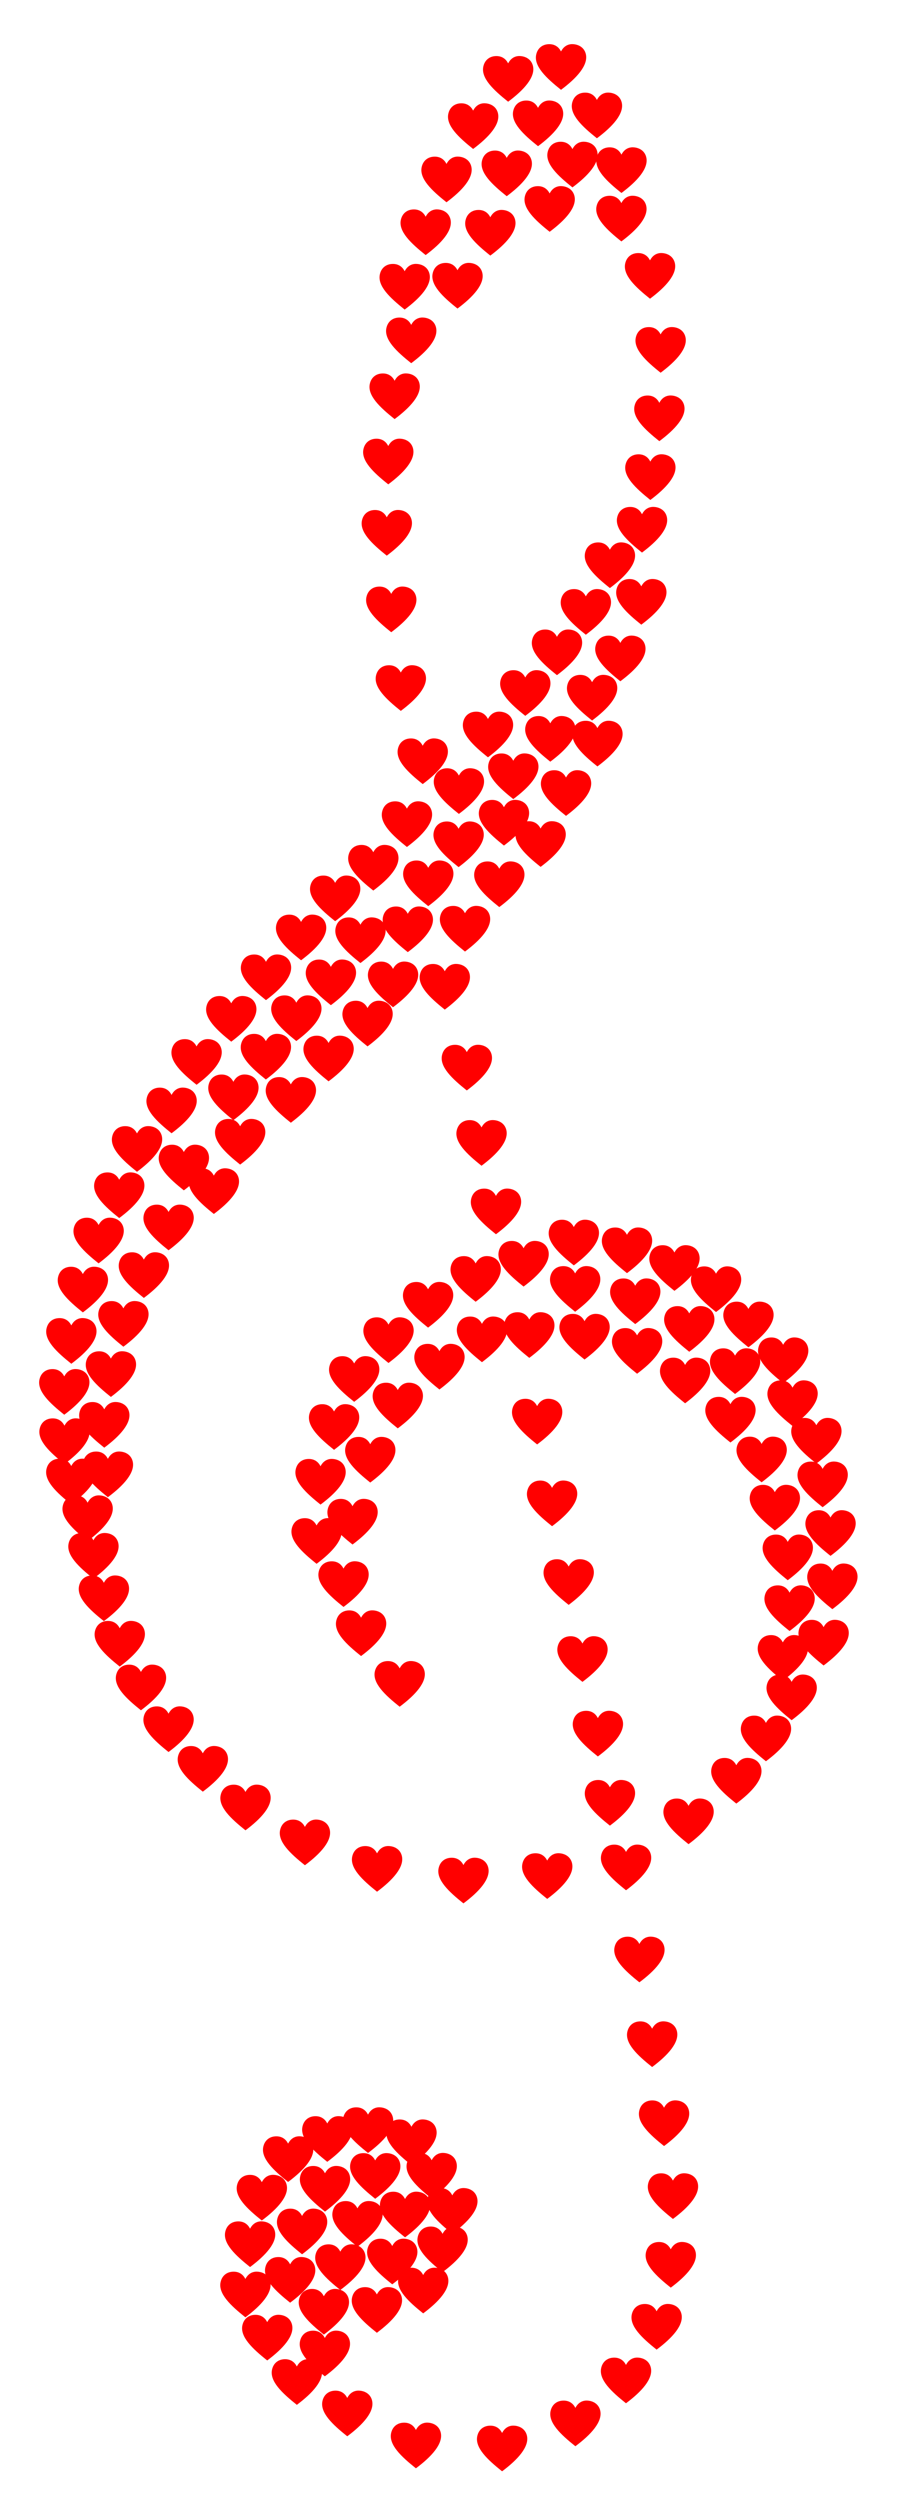 <?xml version="1.0" encoding="utf-8"?>

<!DOCTYPE svg PUBLIC "-//W3C//DTD SVG 1.1//EN" "http://www.w3.org/Graphics/SVG/1.1/DTD/svg11.dtd">
<svg version="1.1" id="Layer_1" xmlns="http://www.w3.org/2000/svg" xmlns:xlink="http://www.w3.org/1999/xlink" x="0px" y="0px"
	 viewBox="0 0 588.155 1637.733" enable-background="new 0 0 588.155 1637.733" xml:space="preserve">
<g>
	<path fill="#FF0000" d="M518.456,1130.183c-0.926-3.606-3.838-5.889-7.845-6.322
		c-0.348-0.038-0.687-0.056-1.017-0.056c-3.482,0-5.96,2.034-7.377,4.814c-1.48-2.901-4.006-4.783-7.69-4.783
		c-0.244,0-0.493,0.008-0.747,0.025c-3.664,0.241-6.811,2.432-7.802,6.703c-1.784,7.682,6.659,15.535,16.239,23.174
		C512.405,1146.15,520.354,1137.574,518.456,1130.183z"/>
	<path fill="#FF0000" d="M435.475,1275.003c-0.926-3.606-3.838-5.889-7.845-6.322
		c-0.348-0.038-0.687-0.056-1.017-0.056c-3.483,0-5.961,2.034-7.377,4.813c-1.48-2.901-4.006-4.783-7.69-4.782
		c-0.244,0-0.493,0.008-0.747,0.025c-3.664,0.241-6.811,2.432-7.802,6.703c-1.784,7.682,6.659,15.535,16.239,23.174
		C429.424,1290.971,437.373,1282.395,435.475,1275.003z"/>
	<path fill="#FF0000" d="M556.259,1067.451c-0.926-3.606-3.838-5.889-7.845-6.322c-0.348-0.038-0.687-0.056-1.017-0.056
		c-3.482,0-5.96,2.034-7.377,4.813c-1.48-2.901-4.006-4.782-7.69-4.782c-0.244,0-0.493,0.008-0.747,0.025
		c-3.664,0.241-6.811,2.432-7.802,6.703c-1.784,7.682,6.659,15.535,16.239,23.174
		C550.208,1083.418,558.157,1074.842,556.259,1067.451z"/>
	<path fill="#FF0000" d="M320.109,1223.286c-0.926-3.606-3.838-5.889-7.845-6.322c-0.348-0.038-0.687-0.056-1.017-0.056
		c-3.482,0-5.96,2.034-7.377,4.813c-1.48-2.901-4.006-4.782-7.69-4.782c-0.244,0-0.493,0.008-0.747,0.025
		c-3.664,0.241-6.811,2.432-7.802,6.703c-1.784,7.682,6.659,15.535,16.239,23.174
		C314.059,1239.254,322.008,1230.677,320.109,1223.286z"/>
	<path fill="#FF0000" d="M110.556,826.68c-0.926-3.606-3.838-5.889-7.845-6.322c-0.348-0.038-0.687-0.056-1.017-0.056
		c-3.482,0-5.96,2.034-7.377,4.813c-1.48-2.901-4.006-4.783-7.69-4.782c-0.244,0-0.493,0.008-0.747,0.025
		c-3.664,0.241-6.811,2.432-7.802,6.703c-1.784,7.682,6.659,15.535,16.239,23.174
		C104.505,842.648,112.454,834.071,110.556,826.68z"/>
	<path fill="#FF0000" d="M73.676,985.931c-0.926-3.606-3.838-5.889-7.845-6.322c-0.348-0.038-0.687-0.056-1.017-0.056
		c-3.482,0-5.96,2.034-7.377,4.813c-1.48-2.901-4.006-4.782-7.69-4.782c-0.244,0-0.493,0.008-0.747,0.025
		c-3.664,0.241-6.811,2.432-7.802,6.703c-1.784,7.682,6.659,15.535,16.239,23.174
		C67.626,1001.898,75.574,993.322,73.676,985.931z"/>
	<path fill="#FF0000" d="M535.306,1103.29c-0.926-3.606-3.838-5.889-7.845-6.322
		c-0.348-0.038-0.687-0.056-1.017-0.056c-3.482,0-5.96,2.034-7.377,4.813c-1.48-2.901-4.006-4.783-7.69-4.782
		c-0.244,0-0.493,0.008-0.747,0.025c-3.664,0.242-6.811,2.432-7.802,6.703c-1.784,7.682,6.659,15.535,16.239,23.174
		C529.255,1119.257,537.204,1110.681,535.306,1103.29z"/>
	<path fill="#FF0000" d="M281.57,179.239c-0.926-3.606-3.838-5.889-7.845-6.322c-0.348-0.038-0.687-0.056-1.017-0.056
		c-3.482,0-5.96,2.034-7.377,4.813c-1.48-2.901-4.006-4.783-7.69-4.782c-0.244,0-0.493,0.008-0.747,0.025
		c-3.664,0.241-6.811,2.432-7.802,6.703c-1.784,7.682,6.659,15.535,16.239,23.174
		C275.519,195.206,283.468,186.63,281.57,179.239z"/>
	<path fill="#FF0000" d="M443.835,1330.482c-0.926-3.606-3.838-5.889-7.845-6.322c-0.348-0.038-0.687-0.056-1.017-0.056
		c-3.482,0-5.96,2.034-7.377,4.813c-1.48-2.901-4.006-4.783-7.69-4.782c-0.244,0-0.493,0.008-0.747,0.025
		c-3.664,0.241-6.811,2.432-7.802,6.703c-1.784,7.682,6.659,15.535,16.239,23.174
		C437.784,1346.449,445.733,1337.873,443.835,1330.482z"/>
	<path fill="#FF0000" d="M58.515,935.474c-0.926-3.606-3.838-5.889-7.845-6.322c-0.348-0.038-0.687-0.056-1.017-0.056
		c-3.483,0-5.961,2.034-7.377,4.813c-1.48-2.901-4.006-4.783-7.69-4.782c-0.244,0-0.493,0.008-0.747,0.025
		c-3.664,0.241-6.811,2.432-7.802,6.703c-1.784,7.682,6.659,15.535,16.239,23.174
		C52.464,951.441,60.413,942.865,58.515,935.474z"/>
	<path fill="#FF0000" d="M177.136,1494.441c-0.926-3.606-3.838-5.889-7.845-6.322c-0.348-0.038-0.687-0.056-1.017-0.056
		c-3.482,0-5.96,2.034-7.377,4.813c-1.48-2.901-4.006-4.783-7.69-4.782c-0.244,0-0.493,0.008-0.747,0.025
		c-3.664,0.241-6.811,2.432-7.802,6.703c-1.784,7.682,6.659,15.535,16.239,23.174
		C171.085,1510.409,179.034,1501.833,177.136,1494.441z"/>
	<path fill="#FF0000" d="M216.163,1198.302c-0.926-3.606-3.838-5.889-7.845-6.322c-0.348-0.038-0.687-0.056-1.017-0.056
		c-3.482,0-5.96,2.034-7.377,4.813c-1.48-2.901-4.006-4.782-7.69-4.782c-0.244,0-0.493,0.008-0.747,0.025
		c-3.664,0.241-6.811,2.432-7.802,6.703c-1.784,7.682,6.659,15.535,16.239,23.174
		C210.112,1214.269,218.061,1205.693,216.163,1198.302z"/>
	<path fill="#FF0000" d="M326.465,74.02c-0.926-3.606-3.838-5.889-7.845-6.322c-0.348-0.038-0.687-0.056-1.017-0.056
		c-3.483,0-5.961,2.034-7.377,4.813c-1.48-2.901-4.006-4.783-7.69-4.782c-0.244,0-0.493,0.008-0.747,0.025
		c-3.664,0.241-6.811,2.432-7.802,6.703c-1.784,7.682,6.659,15.535,16.239,23.174
		C320.414,89.987,328.363,81.411,326.465,74.02z"/>
	<path fill="#FF0000" d="M285.864,214.368c-0.926-3.606-3.838-5.889-7.845-6.322c-0.348-0.038-0.687-0.056-1.017-0.056
		c-3.483,0-5.961,2.034-7.377,4.813c-1.48-2.901-4.006-4.783-7.69-4.782c-0.244,0-0.493,0.008-0.747,0.025
		c-3.664,0.241-6.811,2.432-7.802,6.703c-1.784,7.682,6.659,15.535,16.239,23.174
		C279.814,230.335,287.763,221.759,285.864,214.368z"/>
	<path fill="#FF0000" d="M126.762,795.469c-0.926-3.606-3.838-5.889-7.845-6.322c-0.348-0.038-0.687-0.056-1.017-0.056
		c-3.482,0-5.96,2.034-7.377,4.813c-1.48-2.901-4.006-4.783-7.69-4.782c-0.244,0-0.493,0.008-0.747,0.025
		c-3.664,0.241-6.811,2.432-7.802,6.703c-1.784,7.682,6.659,15.535,16.239,23.174
		C120.712,811.436,128.661,802.86,126.762,795.469z"/>
	<path fill="#FF0000" d="M257.225,661.902c-0.926-3.606-3.838-5.889-7.845-6.322c-0.348-0.038-0.687-0.056-1.017-0.056
		c-3.483,0-5.961,2.034-7.377,4.813c-1.48-2.901-4.006-4.783-7.69-4.782c-0.244,0-0.493,0.008-0.747,0.025
		c-3.664,0.241-6.811,2.432-7.802,6.703c-1.784,7.682,6.659,15.535,16.239,23.174
		C251.175,677.87,259.124,669.294,257.225,661.902z"/>
	<path fill="#FF0000" d="M296.913,846.122c-0.926-3.606-3.838-5.889-7.845-6.322c-0.348-0.038-0.687-0.056-1.017-0.056
		c-3.482,0-5.96,2.034-7.377,4.813c-1.48-2.901-4.006-4.782-7.69-4.782c-0.244,0-0.493,0.008-0.747,0.025
		c-3.664,0.241-6.811,2.432-7.802,6.703c-1.784,7.682,6.659,15.535,16.239,23.174
		C290.862,862.089,298.811,853.513,296.913,846.122z"/>
	<path fill="#FF0000" d="M191.445,1522.701c-0.926-3.606-3.838-5.889-7.845-6.322c-0.348-0.038-0.687-0.056-1.017-0.056
		c-3.482,0-5.96,2.034-7.377,4.813c-1.48-2.901-4.006-4.782-7.69-4.782c-0.244,0-0.493,0.008-0.747,0.025
		c-3.664,0.241-6.811,2.432-7.802,6.703c-1.784,7.682,6.659,15.535,16.239,23.174
		C185.395,1538.669,193.344,1530.093,191.445,1522.701z"/>
	<path fill="#FF0000" d="M555.621,963.775c-0.926-3.606-3.838-5.889-7.845-6.322c-0.348-0.038-0.687-0.056-1.017-0.056
		c-3.482,0-5.96,2.034-7.377,4.813c-1.48-2.901-4.006-4.782-7.69-4.782c-0.244,0-0.493,0.008-0.747,0.025
		c-3.664,0.241-6.811,2.432-7.802,6.703c-1.784,7.682,6.659,15.535,16.239,23.174
		C549.571,979.743,557.52,971.167,555.621,963.775z"/>
	<path fill="#FF0000" d="M551.511,935.182c-0.926-3.606-3.838-5.889-7.845-6.322c-0.348-0.038-0.687-0.056-1.017-0.056
		c-3.482,0-5.96,2.034-7.377,4.813c-1.48-2.901-4.006-4.783-7.69-4.782c-0.244,0-0.493,0.008-0.747,0.025
		c-3.664,0.241-6.811,2.432-7.802,6.703c-1.784,7.682,6.659,15.535,16.239,23.174
		C545.46,951.15,553.409,942.573,551.511,935.182z"/>
	<path fill="#FF0000" d="M145.12,687.052c-0.926-3.606-3.838-5.889-7.845-6.322c-0.348-0.038-0.687-0.056-1.017-0.056
		c-3.483,0-5.961,2.034-7.377,4.813c-1.48-2.901-4.006-4.782-7.69-4.782c-0.244,0-0.493,0.008-0.747,0.025
		c-3.664,0.241-6.811,2.432-7.802,6.703c-1.784,7.682,6.659,15.535,16.239,23.174
		C139.07,703.02,147.019,694.444,145.12,687.052z"/>
	<path fill="#FF0000" d="M293.403,490.073c-0.926-3.606-3.838-5.889-7.845-6.322c-0.348-0.038-0.687-0.056-1.017-0.056
		c-3.482,0-5.96,2.034-7.377,4.813c-1.48-2.901-4.006-4.783-7.69-4.782c-0.244,0-0.493,0.008-0.747,0.025
		c-3.664,0.241-6.811,2.432-7.802,6.703c-1.784,7.682,6.659,15.535,16.239,23.174
		C287.353,506.041,295.301,497.464,293.403,490.073z"/>
	<path fill="#FF0000" d="M498.21,889.595c-0.926-3.606-3.838-5.889-7.845-6.322c-0.348-0.038-0.687-0.056-1.017-0.056
		c-3.482,0-5.96,2.034-7.377,4.813c-1.48-2.901-4.006-4.783-7.69-4.782c-0.244,0-0.493,0.008-0.747,0.025
		c-3.664,0.241-6.811,2.432-7.802,6.703c-1.784,7.682,6.659,15.535,16.239,23.174
		C492.16,905.562,500.108,896.986,498.21,889.595z"/>
	<path fill="#FF0000" d="M384.088,35.279c-0.926-3.606-3.838-5.889-7.845-6.322c-0.348-0.038-0.687-0.056-1.017-0.056
		c-3.482,0-5.96,2.034-7.377,4.813c-1.48-2.901-4.006-4.783-7.69-4.782c-0.244,0-0.493,0.008-0.747,0.025
		c-3.664,0.241-6.811,2.432-7.802,6.703c-1.784,7.682,6.659,15.535,16.239,23.174
		C378.037,51.246,385.986,42.67,384.088,35.279z"/>
	<path fill="#FF0000" d="M407.958,478.511c-0.926-3.606-3.838-5.889-7.845-6.322c-0.348-0.038-0.687-0.056-1.017-0.056
		c-3.482,0-5.96,2.034-7.377,4.813c-1.48-2.901-4.006-4.783-7.69-4.782c-0.244,0-0.493,0.008-0.747,0.025
		c-3.664,0.241-6.811,2.432-7.802,6.703c-1.784,7.682,6.659,15.535,16.239,23.174
		C401.908,494.478,409.856,485.902,407.958,478.511z"/>
	<path fill="#FF0000" d="M316.207,178.576c-0.926-3.606-3.838-5.889-7.845-6.322c-0.348-0.038-0.687-0.056-1.017-0.056
		c-3.482,0-5.96,2.034-7.377,4.813c-1.48-2.901-4.006-4.783-7.69-4.782c-0.244,0-0.493,0.008-0.747,0.025
		c-3.664,0.241-6.811,2.432-7.802,6.703c-1.784,7.682,6.659,15.535,16.239,23.174
		C310.156,194.543,318.105,185.967,316.207,178.576z"/>
	<path fill="#FF0000" d="M259.007,947.616c-0.926-3.606-3.838-5.889-7.845-6.322c-0.348-0.038-0.687-0.056-1.017-0.056
		c-3.482,0-5.96,2.034-7.377,4.813c-1.48-2.901-4.006-4.783-7.69-4.782c-0.244,0-0.493,0.008-0.747,0.025
		c-3.664,0.241-6.811,2.432-7.802,6.703c-1.784,7.682,6.659,15.535,16.239,23.174
		C252.956,963.583,260.905,955.007,259.007,947.616z"/>
	<path fill="#FF0000" d="M252.981,1061.26c-0.926-3.606-3.838-5.889-7.845-6.322
		c-0.348-0.038-0.687-0.056-1.017-0.056c-3.483,0-5.961,2.034-7.377,4.814c-1.48-2.901-4.006-4.783-7.69-4.783
		c-0.244,0-0.493,0.008-0.747,0.025c-3.664,0.241-6.811,2.432-7.802,6.703c-1.784,7.682,6.659,15.535,16.239,23.174
		C246.93,1077.227,254.879,1068.651,252.981,1061.26z"/>
	<path fill="#FF0000" d="M391.583,99.209c-0.926-3.606-3.838-5.889-7.845-6.322c-0.348-0.038-0.687-0.056-1.017-0.056
		c-3.483,0-5.961,2.034-7.377,4.813c-1.48-2.901-4.006-4.783-7.69-4.782c-0.244,0-0.493,0.008-0.747,0.025
		c-3.664,0.241-6.811,2.432-7.802,6.703c-1.784,7.682,6.659,15.535,16.239,23.174
		C385.532,115.176,393.481,106.6,391.583,99.209z"/>
	<path fill="#FF0000" d="M241.477,1029.103c-0.926-3.606-3.838-5.889-7.845-6.322c-0.348-0.038-0.687-0.056-1.017-0.056
		c-3.482,0-5.96,2.034-7.377,4.813c-1.48-2.901-4.006-4.782-7.69-4.782c-0.244,0-0.493,0.008-0.747,0.025
		c-3.664,0.241-6.811,2.432-7.802,6.703c-1.784,7.682,6.659,15.535,16.239,23.174
		C235.426,1045.07,243.375,1036.494,241.477,1029.103z"/>
	<path fill="#FF0000" d="M561.999,1030.569c-0.926-3.606-3.838-5.889-7.845-6.322
		c-0.348-0.038-0.687-0.056-1.017-0.056c-3.483,0-5.961,2.034-7.377,4.814c-1.48-2.901-4.006-4.783-7.69-4.782
		c-0.244,0-0.493,0.008-0.747,0.025c-3.664,0.241-6.811,2.432-7.802,6.703c-1.784,7.682,6.659,15.535,16.239,23.174
		C555.948,1046.536,563.897,1037.96,561.999,1030.569z"/>
	<path fill="#FF0000" d="M442.656,303.954c-0.926-3.606-3.838-5.889-7.845-6.322c-0.348-0.038-0.687-0.056-1.017-0.056
		c-3.482,0-5.96,2.034-7.377,4.813c-1.48-2.901-4.006-4.783-7.69-4.782c-0.244,0-0.493,0.008-0.747,0.025
		c-3.664,0.241-6.811,2.432-7.802,6.703c-1.784,7.682,6.659,15.535,16.239,23.174
		C436.605,319.921,444.554,311.345,442.656,303.954z"/>
	<path fill="#FF0000" d="M293.716,1491.858c-0.926-3.606-3.838-5.889-7.845-6.322c-0.348-0.038-0.687-0.056-1.017-0.056
		c-3.482,0-5.96,2.034-7.377,4.813c-1.48-2.901-4.006-4.783-7.69-4.782c-0.244,0-0.493,0.008-0.747,0.025
		c-3.664,0.242-6.811,2.432-7.802,6.703c-1.784,7.682,6.659,15.535,16.239,23.174
		C287.665,1507.825,295.614,1499.249,293.716,1491.858z"/>
	<path fill="#FF0000" d="M515.623,947.454c-0.926-3.606-3.838-5.889-7.845-6.322c-0.348-0.038-0.687-0.056-1.017-0.056
		c-3.483,0-5.961,2.034-7.377,4.813c-1.48-2.901-4.006-4.783-7.69-4.782c-0.244,0-0.493,0.008-0.747,0.025
		c-3.664,0.241-6.811,2.432-7.802,6.703c-1.784,7.682,6.659,15.535,16.239,23.174
		C509.573,963.421,517.521,954.845,515.623,947.454z"/>
	<path fill="#FF0000" d="M269.837,340.436c-0.926-3.606-3.838-5.889-7.845-6.322c-0.348-0.038-0.687-0.056-1.017-0.056
		c-3.483,0-5.961,2.034-7.377,4.813c-1.48-2.901-4.006-4.783-7.69-4.782c-0.244,0-0.493,0.008-0.747,0.025
		c-3.664,0.241-6.811,2.432-7.802,6.703c-1.784,7.682,6.659,15.535,16.239,23.174
		C263.786,356.403,271.735,347.827,269.837,340.436z"/>
	<path fill="#FF0000" d="M281.821,1442.056c-0.926-3.606-3.838-5.889-7.845-6.322
		c-0.348-0.038-0.687-0.056-1.017-0.056c-3.483,0-5.96,2.034-7.377,4.813c-1.48-2.901-4.006-4.783-7.69-4.782
		c-0.244,0-0.493,0.008-0.747,0.025c-3.664,0.242-6.811,2.432-7.802,6.703c-1.784,7.682,6.659,15.535,16.239,23.174
		C275.77,1458.024,283.719,1449.447,281.821,1442.056z"/>
	<path fill="#FF0000" d="M381.425,418.724c-0.926-3.606-3.838-5.889-7.845-6.322c-0.348-0.038-0.687-0.056-1.017-0.056
		c-3.482,0-5.96,2.034-7.377,4.813c-1.48-2.901-4.006-4.783-7.69-4.782c-0.244,0-0.493,0.008-0.747,0.025
		c-3.664,0.241-6.811,2.432-7.802,6.703c-1.784,7.682,6.659,15.535,16.239,23.174
		C375.375,434.692,383.324,426.115,381.425,418.724z"/>
	<path fill="#FF0000" d="M70.562,836.154c-0.926-3.606-3.838-5.889-7.845-6.322c-0.348-0.038-0.687-0.056-1.017-0.056
		c-3.482,0-5.96,2.034-7.377,4.813c-1.48-2.901-4.006-4.783-7.69-4.782c-0.244,0-0.493,0.008-0.747,0.025
		c-3.664,0.241-6.811,2.432-7.802,6.703c-1.784,7.682,6.659,15.535,16.239,23.174
		C64.511,852.121,72.46,843.545,70.562,836.154z"/>
	<path fill="#FF0000" d="M436.73,385.65c-0.926-3.606-3.838-5.889-7.845-6.322c-0.348-0.038-0.687-0.056-1.017-0.056
		c-3.482,0-5.96,2.034-7.377,4.813c-1.48-2.901-4.006-4.783-7.69-4.782c-0.244,0-0.493,0.008-0.747,0.025
		c-3.664,0.241-6.811,2.432-7.802,6.703c-1.784,7.682,6.659,15.535,16.239,23.174
		C430.68,401.617,438.628,393.041,436.73,385.65z"/>
	<path fill="#FF0000" d="M243.926,1572.377c-0.926-3.606-3.838-5.889-7.845-6.322
		c-0.348-0.038-0.687-0.056-1.017-0.056c-3.483,0-5.961,2.034-7.377,4.813c-1.48-2.901-4.006-4.782-7.69-4.782
		c-0.244,0-0.493,0.008-0.747,0.025c-3.664,0.241-6.811,2.432-7.802,6.703c-1.784,7.682,6.659,15.535,16.239,23.174
		C237.875,1588.345,245.824,1579.768,243.926,1572.377z"/>
	<path fill="#FF0000" d="M304.367,886.664c-0.926-3.606-3.838-5.889-7.845-6.322c-0.348-0.038-0.687-0.056-1.017-0.056
		c-3.482,0-5.96,2.034-7.377,4.813c-1.48-2.901-4.006-4.783-7.69-4.782c-0.244,0-0.493,0.008-0.747,0.025
		c-3.664,0.241-6.811,2.432-7.802,6.703c-1.784,7.682,6.659,15.535,16.239,23.174
		C298.317,902.631,306.265,894.055,304.367,886.664z"/>
	<path fill="#FF0000" d="M312.823,1439.674c-0.926-3.606-3.838-5.889-7.845-6.322
		c-0.348-0.038-0.687-0.056-1.017-0.056c-3.483,0-5.961,2.034-7.377,4.813c-1.48-2.901-4.006-4.783-7.69-4.782
		c-0.244,0-0.493,0.008-0.747,0.025c-3.664,0.242-6.811,2.432-7.802,6.703c-1.784,7.682,6.659,15.535,16.239,23.174
		C306.772,1455.641,314.721,1447.065,312.823,1439.674z"/>
	<path fill="#FF0000" d="M408.257,1127.04c-0.926-3.606-3.838-5.889-7.845-6.322
		c-0.348-0.038-0.687-0.056-1.017-0.056c-3.482,0-5.96,2.034-7.377,4.813c-1.48-2.901-4.006-4.783-7.69-4.782
		c-0.244,0-0.493,0.008-0.747,0.025c-3.664,0.242-6.811,2.432-7.802,6.703c-1.784,7.682,6.659,15.535,16.239,23.174
		C402.207,1143.007,410.156,1134.431,408.257,1127.04z"/>
	<path fill="#FF0000" d="M187.908,1431.023c-0.926-3.606-3.838-5.889-7.845-6.322c-0.348-0.038-0.687-0.056-1.017-0.056
		c-3.482,0-5.96,2.034-7.377,4.813c-1.48-2.901-4.006-4.783-7.69-4.782c-0.244,0-0.493,0.008-0.747,0.025
		c-3.664,0.242-6.811,2.432-7.802,6.703c-1.784,7.682,6.659,15.535,16.239,23.174
		C181.857,1446.991,189.806,1438.415,187.908,1431.023z"/>
	<path fill="#FF0000" d="M368.426,922.644c-0.926-3.606-3.838-5.889-7.845-6.322c-0.348-0.038-0.687-0.056-1.017-0.056
		c-3.483,0-5.961,2.034-7.377,4.813c-1.48-2.901-4.006-4.783-7.69-4.782c-0.244,0-0.493,0.008-0.747,0.025
		c-3.664,0.241-6.811,2.432-7.802,6.703c-1.784,7.682,6.659,15.535,16.239,23.174
		C362.375,938.612,370.324,930.035,368.426,922.644z"/>
	<path fill="#FF0000" d="M84.345,1038.391c-0.926-3.606-3.838-5.889-7.845-6.322c-0.348-0.038-0.687-0.056-1.017-0.056
		c-3.483,0-5.961,2.034-7.377,4.813c-1.48-2.901-4.006-4.783-7.69-4.782c-0.244,0-0.493,0.008-0.747,0.025
		c-3.664,0.242-6.811,2.432-7.802,6.703c-1.784,7.682,6.659,15.535,16.239,23.174
		C78.295,1054.358,86.243,1045.782,84.345,1038.391z"/>
	<path fill="#FF0000" d="M235.99,579.895c-0.926-3.606-3.838-5.889-7.845-6.322c-0.348-0.038-0.687-0.056-1.017-0.056
		c-3.483,0-5.96,2.034-7.377,4.813c-1.48-2.901-4.006-4.783-7.69-4.782c-0.244,0-0.493,0.008-0.747,0.025
		c-3.664,0.241-6.811,2.432-7.802,6.703c-1.784,7.682,6.659,15.535,16.239,23.174
		C229.939,595.862,237.888,587.286,235.99,579.895z"/>
	<path fill="#FF0000" d="M422.987,422.726c-0.926-3.606-3.838-5.889-7.845-6.322c-0.348-0.038-0.687-0.056-1.017-0.056
		c-3.482,0-5.96,2.034-7.377,4.813c-1.48-2.901-4.006-4.783-7.69-4.782c-0.244,0-0.493,0.008-0.747,0.025
		c-3.664,0.241-6.811,2.432-7.802,6.703c-1.784,7.682,6.659,15.535,16.239,23.174
		C416.937,438.693,424.885,430.117,422.987,422.726z"/>
	<path fill="#FF0000" d="M423.662,134.6c-0.926-3.606-3.838-5.889-7.845-6.322c-0.348-0.038-0.687-0.056-1.017-0.056
		c-3.482,0-5.96,2.034-7.377,4.813c-1.48-2.901-4.006-4.783-7.69-4.782c-0.244,0-0.493,0.008-0.747,0.025
		c-3.664,0.241-6.811,2.432-7.802,6.703c-1.784,7.682,6.659,15.535,16.239,23.174
		C417.611,150.568,425.56,141.992,423.662,134.6z"/>
	<path fill="#FF0000" d="M465.455,895.7c-0.926-3.606-3.838-5.889-7.845-6.322c-0.348-0.038-0.687-0.056-1.017-0.056
		c-3.482,0-5.96,2.034-7.377,4.813c-1.48-2.901-4.006-4.783-7.69-4.782c-0.244,0-0.493,0.008-0.747,0.025
		c-3.664,0.241-6.811,2.432-7.802,6.703c-1.784,7.682,6.659,15.535,16.239,23.174
		C459.404,911.667,467.353,903.091,465.455,895.7z"/>
	<path fill="#FF0000" d="M270.968,869.288c-0.926-3.606-3.838-5.889-7.845-6.322c-0.348-0.038-0.687-0.056-1.017-0.056
		c-3.482,0-5.96,2.034-7.377,4.813c-1.48-2.901-4.006-4.782-7.69-4.782c-0.244,0-0.493,0.008-0.747,0.025
		c-3.664,0.241-6.811,2.432-7.802,6.703c-1.784,7.682,6.659,15.535,16.239,23.174
		C264.918,885.255,272.866,876.679,270.968,869.288z"/>
	<path fill="#FF0000" d="M389.101,1027.743c-0.926-3.606-3.838-5.889-7.845-6.322
		c-0.348-0.038-0.687-0.056-1.017-0.056c-3.483,0-5.961,2.034-7.377,4.813c-1.48-2.901-4.006-4.782-7.69-4.782
		c-0.244,0-0.493,0.008-0.747,0.025c-3.664,0.241-6.811,2.432-7.802,6.703c-1.784,7.682,6.659,15.535,16.239,23.174
		C383.05,1043.71,390.999,1035.134,389.101,1027.743z"/>
	<path fill="#FF0000" d="M506.971,859.015c-0.926-3.606-3.838-5.889-7.845-6.322c-0.348-0.038-0.687-0.056-1.017-0.056
		c-3.482,0-5.96,2.034-7.377,4.813c-1.48-2.901-4.006-4.782-7.69-4.782c-0.244,0-0.493,0.008-0.747,0.025
		c-3.664,0.241-6.811,2.432-7.802,6.703c-1.784,7.682,6.659,15.535,16.239,23.174
		C500.921,874.983,508.869,866.407,506.971,859.015z"/>
	<path fill="#FF0000" d="M376.631,128.289c-0.926-3.606-3.838-5.889-7.845-6.322c-0.348-0.038-0.687-0.056-1.017-0.056
		c-3.482,0-5.96,2.034-7.377,4.813c-1.48-2.901-4.006-4.783-7.69-4.782c-0.244,0-0.493,0.008-0.747,0.025
		c-3.664,0.241-6.811,2.432-7.802,6.703c-1.784,7.682,6.659,15.535,16.239,23.174
		C370.58,144.256,378.529,135.68,376.631,128.289z"/>
	<path fill="#FF0000" d="M437.185,338.423c-0.926-3.606-3.838-5.889-7.845-6.322c-0.348-0.038-0.687-0.056-1.017-0.056
		c-3.483,0-5.961,2.034-7.377,4.813c-1.48-2.901-4.006-4.783-7.69-4.782c-0.244,0-0.493,0.008-0.747,0.025
		c-3.664,0.241-6.811,2.432-7.802,6.703c-1.784,7.682,6.659,15.535,16.239,23.174
		C431.134,354.391,439.083,345.815,437.185,338.423z"/>
	<path fill="#FF0000" d="M451.644,1382.245c-0.926-3.606-3.838-5.889-7.845-6.322
		c-0.348-0.038-0.687-0.056-1.017-0.056c-3.483,0-5.961,2.034-7.377,4.814c-1.48-2.901-4.006-4.783-7.69-4.783
		c-0.244,0-0.493,0.008-0.747,0.025c-3.664,0.241-6.811,2.432-7.802,6.703c-1.784,7.682,6.659,15.535,16.239,23.174
		C445.593,1398.213,453.542,1389.637,451.644,1382.245z"/>
	<path fill="#FF0000" d="M359.538,819.244c-0.926-3.606-3.838-5.889-7.845-6.322c-0.348-0.038-0.687-0.056-1.017-0.056
		c-3.483,0-5.961,2.034-7.377,4.813c-1.48-2.901-4.006-4.783-7.69-4.782c-0.244,0-0.493,0.008-0.747,0.025
		c-3.664,0.241-6.811,2.432-7.802,6.703c-1.784,7.682,6.659,15.535,16.239,23.174
		C353.487,835.212,361.436,826.635,359.538,819.244z"/>
	<path fill="#FF0000" d="M392.48,805.356c-0.926-3.606-3.838-5.889-7.845-6.322c-0.348-0.038-0.687-0.056-1.017-0.056
		c-3.483,0-5.961,2.034-7.377,4.813c-1.48-2.901-4.006-4.782-7.69-4.782c-0.244,0-0.493,0.008-0.747,0.025
		c-3.664,0.241-6.811,2.432-7.802,6.703c-1.784,7.682,6.659,15.535,16.239,23.174
		C386.429,821.323,394.378,812.747,392.48,805.356z"/>
	<path fill="#FF0000" d="M286.023,1394.731c-0.926-3.606-3.838-5.889-7.845-6.322
		c-0.348-0.038-0.687-0.056-1.017-0.056c-3.483,0-5.961,2.034-7.377,4.813c-1.48-2.901-4.006-4.782-7.69-4.782
		c-0.244,0-0.493,0.008-0.747,0.025c-3.664,0.241-6.811,2.432-7.802,6.703c-1.784,7.682,6.659,15.535,16.239,23.174
		C279.973,1410.699,287.921,1402.123,286.023,1394.731z"/>
	<path fill="#FF0000" d="M272.768,390.597c-0.926-3.606-3.838-5.889-7.845-6.322c-0.348-0.038-0.687-0.056-1.017-0.056
		c-3.482,0-5.96,2.034-7.377,4.813c-1.48-2.901-4.006-4.783-7.69-4.782c-0.244,0-0.493,0.008-0.747,0.025
		c-3.664,0.241-6.811,2.432-7.802,6.703c-1.784,7.682,6.659,15.535,16.239,23.174
		C266.718,406.564,274.666,397.988,272.768,390.597z"/>
	<path fill="#FF0000" d="M233.186,634.91c-0.926-3.606-3.838-5.889-7.845-6.322c-0.348-0.038-0.687-0.056-1.017-0.056
		c-3.482,0-5.96,2.034-7.377,4.813c-1.48-2.901-4.006-4.782-7.69-4.782c-0.244,0-0.493,0.008-0.747,0.025
		c-3.664,0.241-6.811,2.432-7.802,6.703c-1.784,7.682,6.659,15.535,16.239,23.174
		C227.135,650.878,235.084,642.302,233.186,634.91z"/>
	<path fill="#FF0000" d="M205.143,1405.771c-0.926-3.606-3.838-5.889-7.845-6.322c-0.348-0.038-0.687-0.056-1.017-0.056
		c-3.482,0-5.96,2.034-7.377,4.813c-1.48-2.901-4.006-4.782-7.69-4.782c-0.244,0-0.493,0.008-0.747,0.025
		c-3.664,0.241-6.811,2.432-7.802,6.703c-1.784,7.682,6.659,15.535,16.239,23.174
		C199.093,1421.738,207.042,1413.162,205.143,1405.771z"/>
	<path fill="#FF0000" d="M190.559,683.599c-0.926-3.606-3.838-5.889-7.845-6.322c-0.348-0.038-0.687-0.056-1.017-0.056
		c-3.483,0-5.961,2.034-7.377,4.813c-1.48-2.901-4.006-4.782-7.69-4.782c-0.244,0-0.493,0.008-0.747,0.025
		c-3.664,0.241-6.811,2.432-7.802,6.703c-1.784,7.682,6.659,15.535,16.239,23.174
		C184.508,699.567,192.457,690.99,190.559,683.599z"/>
	<path fill="#FF0000" d="M274.981,250.981c-0.926-3.606-3.838-5.889-7.845-6.322c-0.348-0.038-0.687-0.056-1.017-0.056
		c-3.483,0-5.961,2.034-7.377,4.813c-1.48-2.901-4.006-4.783-7.69-4.782c-0.244,0-0.493,0.008-0.747,0.025
		c-3.664,0.241-6.811,2.432-7.802,6.703c-1.784,7.682,6.659,15.535,16.239,23.174
		C268.931,266.948,276.88,258.372,274.981,250.981z"/>
	<path fill="#FF0000" d="M180.2,1461.502c-0.926-3.606-3.838-5.889-7.845-6.322c-0.348-0.038-0.687-0.056-1.017-0.056
		c-3.483,0-5.96,2.034-7.377,4.814c-1.48-2.901-4.006-4.783-7.69-4.783c-0.244,0-0.493,0.008-0.747,0.025
		c-3.664,0.241-6.811,2.432-7.802,6.703c-1.784,7.682,6.659,15.535,16.239,23.174
		C174.149,1477.469,182.098,1468.893,180.2,1461.502z"/>
	<path fill="#FF0000" d="M375.043,1220.351c-0.926-3.606-3.838-5.889-7.845-6.322
		c-0.348-0.038-0.687-0.056-1.017-0.056c-3.483,0-5.961,2.034-7.377,4.813c-1.48-2.901-4.006-4.782-7.69-4.782
		c-0.244,0-0.493,0.008-0.747,0.025c-3.664,0.241-6.811,2.432-7.802,6.703c-1.784,7.682,6.659,15.535,16.239,23.174
		C368.992,1236.318,376.941,1227.742,375.043,1220.351z"/>
	<path fill="#FF0000" d="M529.529,1077.434c-0.926-3.606-3.838-5.889-7.845-6.322c-0.348-0.038-0.687-0.056-1.017-0.056
		c-3.483,0-5.961,2.034-7.377,4.813c-1.48-2.901-4.006-4.783-7.69-4.782c-0.244,0-0.493,0.008-0.747,0.025
		c-3.664,0.242-6.811,2.432-7.802,6.703c-1.784,7.682,6.659,15.535,16.239,23.174
		C523.479,1093.402,531.427,1084.826,529.529,1077.434z"/>
	<path fill="#FF0000" d="M393.351,835.737c-0.926-3.606-3.838-5.889-7.845-6.322c-0.348-0.038-0.687-0.056-1.017-0.056
		c-3.482,0-5.96,2.034-7.377,4.813c-1.48-2.901-4.006-4.782-7.69-4.782c-0.244,0-0.493,0.008-0.747,0.025
		c-3.664,0.241-6.811,2.432-7.802,6.703c-1.784,7.682,6.659,15.535,16.239,23.174
		C387.3,851.704,395.249,843.128,393.351,835.737z"/>
	<path fill="#FF0000" d="M321.129,599.777c-0.926-3.606-3.838-5.889-7.845-6.322c-0.348-0.038-0.687-0.056-1.017-0.056
		c-3.482,0-5.96,2.034-7.377,4.813c-1.48-2.901-4.006-4.783-7.69-4.782c-0.244,0-0.493,0.008-0.747,0.025
		c-3.664,0.241-6.811,2.432-7.802,6.703c-1.784,7.682,6.659,15.535,16.239,23.174
		C315.078,615.745,323.027,607.169,321.129,599.777z"/>
	<path fill="#FF0000" d="M206.473,1484.859c-0.926-3.606-3.838-5.889-7.845-6.322c-0.348-0.038-0.687-0.056-1.017-0.056
		c-3.482,0-5.96,2.034-7.377,4.813c-1.48-2.901-4.006-4.783-7.69-4.782c-0.244,0-0.493,0.008-0.747,0.025
		c-3.664,0.242-6.811,2.432-7.802,6.703c-1.784,7.682,6.659,15.535,16.239,23.174
		C200.422,1500.826,208.371,1492.25,206.473,1484.859z"/>
	<path fill="#FF0000" d="M456.047,1474.999c-0.926-3.606-3.838-5.889-7.845-6.322
		c-0.348-0.038-0.687-0.056-1.017-0.056c-3.483,0-5.961,2.034-7.377,4.814c-1.48-2.901-4.006-4.783-7.69-4.782
		c-0.244,0-0.493,0.008-0.747,0.025c-3.664,0.241-6.811,2.432-7.802,6.703
		c-1.784,7.682,6.659,15.535,16.239,23.174C449.997,1490.966,457.945,1482.39,456.047,1474.999z"/>
	<path fill="#FF0000" d="M399.513,867.034c-0.926-3.606-3.838-5.889-7.845-6.322c-0.348-0.038-0.687-0.056-1.017-0.056
		c-3.483,0-5.961,2.034-7.377,4.813c-1.48-2.901-4.006-4.782-7.69-4.782c-0.244,0-0.493,0.008-0.747,0.025
		c-3.664,0.241-6.811,2.432-7.802,6.703c-1.784,7.682,6.659,15.535,16.239,23.174
		C393.463,883.002,401.411,874.426,399.513,867.034z"/>
	<path fill="#FF0000" d="M307.87,637.807c-0.926-3.606-3.838-5.889-7.845-6.322c-0.348-0.038-0.687-0.056-1.017-0.056
		c-3.483,0-5.961,2.034-7.377,4.813c-1.48-2.901-4.006-4.782-7.69-4.782c-0.244,0-0.493,0.008-0.747,0.025
		c-3.664,0.241-6.811,2.432-7.802,6.703c-1.784,7.682,6.659,15.535,16.239,23.174
		C301.82,653.775,309.769,645.198,307.87,637.807z"/>
	<path fill="#FF0000" d="M235.272,926.183c-0.926-3.606-3.838-5.889-7.845-6.322c-0.348-0.038-0.687-0.056-1.017-0.056
		c-3.482,0-5.96,2.034-7.377,4.813c-1.48-2.901-4.006-4.782-7.69-4.782c-0.244,0-0.493,0.008-0.747,0.025
		c-3.664,0.241-6.811,2.432-7.802,6.703c-1.784,7.682,6.659,15.535,16.239,23.174
		C229.222,942.15,237.171,933.574,235.272,926.183z"/>
	<path fill="#FF0000" d="M277.05,912.115c-0.926-3.606-3.838-5.889-7.845-6.322c-0.348-0.038-0.687-0.056-1.017-0.056
		c-3.483,0-5.961,2.034-7.377,4.813c-1.48-2.901-4.006-4.783-7.69-4.782c-0.244,0-0.493,0.008-0.747,0.025
		c-3.664,0.241-6.811,2.432-7.802,6.703c-1.784,7.682,6.659,15.535,16.239,23.174
		C271,928.082,278.948,919.506,277.05,912.115z"/>
	<path fill="#FF0000" d="M86.976,957.203c-0.926-3.606-3.838-5.889-7.845-6.322c-0.348-0.038-0.687-0.056-1.017-0.056
		c-3.483,0-5.961,2.034-7.377,4.813c-1.48-2.901-4.006-4.782-7.69-4.782c-0.244,0-0.493,0.008-0.747,0.025
		c-3.664,0.241-6.811,2.432-7.802,6.703c-1.784,7.682,6.659,15.535,16.239,23.174
		C80.926,973.17,88.874,964.594,86.976,957.203z"/>
	<path fill="#FF0000" d="M173.697,739.33c-0.926-3.606-3.838-5.889-7.845-6.322c-0.348-0.038-0.687-0.056-1.017-0.056
		c-3.483,0-5.961,2.034-7.377,4.813c-1.48-2.901-4.006-4.782-7.69-4.782c-0.244,0-0.493,0.008-0.747,0.025
		c-3.664,0.241-6.811,2.432-7.802,6.703c-1.784,7.682,6.659,15.535,16.239,23.174
		C167.647,755.298,175.595,746.722,173.697,739.33z"/>
	<path fill="#FF0000" d="M213.647,605.49c-0.926-3.606-3.838-5.889-7.845-6.322c-0.348-0.038-0.687-0.056-1.017-0.056
		c-3.483,0-5.961,2.034-7.377,4.813c-1.48-2.901-4.006-4.783-7.69-4.782c-0.244,0-0.493,0.008-0.747,0.025
		c-3.664,0.241-6.811,2.432-7.802,6.703c-1.784,7.682,6.659,15.535,16.239,23.174
		C207.597,621.457,215.546,612.881,213.647,605.49z"/>
	<path fill="#FF0000" d="M58.374,903.193c-0.926-3.606-3.838-5.889-7.845-6.322c-0.348-0.038-0.687-0.056-1.017-0.056
		c-3.483,0-5.961,2.034-7.377,4.813c-1.48-2.901-4.006-4.783-7.69-4.782c-0.244,0-0.493,0.008-0.747,0.025
		c-3.664,0.241-6.811,2.432-7.802,6.703c-1.784,7.682,6.659,15.535,16.239,23.174
		C52.323,919.16,60.272,910.584,58.374,903.193z"/>
	<path fill="#FF0000" d="M278.283,1094.455c-0.926-3.606-3.838-5.889-7.845-6.322
		c-0.348-0.038-0.687-0.056-1.017-0.056c-3.483,0-5.961,2.034-7.377,4.813c-1.48-2.901-4.006-4.783-7.69-4.782
		c-0.244,0-0.493,0.008-0.747,0.025c-3.664,0.241-6.811,2.432-7.802,6.703c-1.784,7.682,6.659,15.535,16.239,23.174
		C272.232,1110.422,280.181,1101.846,278.283,1094.455z"/>
	<path fill="#FF0000" d="M360.656,445.369c-0.926-3.606-3.838-5.889-7.845-6.322c-0.348-0.038-0.687-0.056-1.017-0.056
		c-3.483,0-5.961,2.034-7.377,4.813c-1.48-2.901-4.006-4.783-7.69-4.782c-0.244,0-0.493,0.008-0.747,0.025
		c-3.664,0.241-6.811,2.432-7.802,6.703c-1.784,7.682,6.659,15.535,16.239,23.174
		C354.606,461.336,362.554,452.76,360.656,445.369z"/>
	<path fill="#FF0000" d="M126.741,1124.134c-0.926-3.606-3.838-5.889-7.845-6.322
		c-0.348-0.038-0.687-0.056-1.017-0.056c-3.483,0-5.961,2.034-7.377,4.813c-1.48-2.901-4.006-4.783-7.69-4.782
		c-0.244,0-0.493,0.008-0.747,0.025c-3.664,0.241-6.811,2.432-7.802,6.703c-1.784,7.682,6.659,15.535,16.239,23.174
		C120.69,1140.102,128.639,1131.525,126.741,1124.134z"/>
	<path fill="#FF0000" d="M94.743,1068.159c-0.926-3.606-3.838-5.889-7.845-6.322c-0.348-0.038-0.687-0.056-1.017-0.056
		c-3.482,0-5.96,2.034-7.377,4.813c-1.48-2.901-4.006-4.783-7.69-4.782c-0.244,0-0.493,0.008-0.747,0.025
		c-3.664,0.242-6.811,2.432-7.802,6.703c-1.784,7.682,6.659,15.535,16.239,23.174
		C88.692,1084.127,96.641,1075.551,94.743,1068.159z"/>
	<path fill="#FF0000" d="M535.891,910.58c-0.926-3.606-3.838-5.889-7.845-6.322c-0.348-0.038-0.687-0.056-1.017-0.056
		c-3.482,0-5.96,2.034-7.377,4.813c-1.48-2.901-4.006-4.782-7.69-4.782c-0.244,0-0.493,0.008-0.747,0.025
		c-3.664,0.241-6.811,2.432-7.802,6.703c-1.784,7.682,6.659,15.535,16.239,23.174
		C529.84,926.547,537.789,917.971,535.891,910.58z"/>
	<path fill="#FF0000" d="M108.655,1096.794c-0.926-3.606-3.838-5.889-7.845-6.322c-0.348-0.038-0.687-0.056-1.017-0.056
		c-3.482,0-5.96,2.034-7.377,4.813c-1.48-2.901-4.006-4.783-7.69-4.782c-0.244,0-0.493,0.008-0.747,0.025
		c-3.664,0.242-6.811,2.432-7.802,6.703c-1.784,7.682,6.659,15.535,16.239,23.174
		C102.604,1112.761,110.553,1104.185,108.655,1096.794z"/>
	<path fill="#FF0000" d="M270.811,293.73c-0.926-3.606-3.838-5.889-7.845-6.322c-0.348-0.038-0.687-0.056-1.017-0.056
		c-3.483,0-5.961,2.034-7.377,4.813c-1.48-2.901-4.006-4.783-7.69-4.782c-0.244,0-0.493,0.008-0.747,0.025
		c-3.664,0.241-6.811,2.432-7.802,6.703c-1.784,7.682,6.659,15.535,16.239,23.174
		C264.76,309.697,272.709,301.121,270.811,293.73z"/>
	<path fill="#FF0000" d="M485.728,835.916c-0.926-3.606-3.838-5.889-7.845-6.322c-0.348-0.038-0.687-0.056-1.017-0.056
		c-3.482,0-5.96,2.034-7.377,4.813c-1.48-2.901-4.006-4.783-7.69-4.782c-0.244,0-0.493,0.008-0.747,0.025
		c-3.664,0.241-6.811,2.432-7.802,6.703c-1.784,7.682,6.659,15.535,16.239,23.174
		C479.678,851.884,487.627,843.308,485.728,835.916z"/>
	<path fill="#FF0000" d="M169.263,710.229c-0.926-3.606-3.838-5.889-7.845-6.322c-0.348-0.038-0.687-0.056-1.017-0.056
		c-3.483,0-5.961,2.034-7.377,4.813c-1.48-2.901-4.006-4.783-7.69-4.782c-0.244,0-0.493,0.008-0.747,0.025
		c-3.664,0.241-6.811,2.432-7.802,6.703c-1.784,7.682,6.659,15.535,16.239,23.174
		C163.213,726.197,171.161,717.62,169.263,710.229z"/>
	<path fill="#FF0000" d="M317.119,509.617c-0.926-3.606-3.838-5.889-7.845-6.322c-0.348-0.038-0.687-0.056-1.017-0.056
		c-3.483,0-5.961,2.034-7.377,4.813c-1.48-2.901-4.006-4.783-7.69-4.782c-0.244,0-0.493,0.008-0.747,0.025
		c-3.664,0.241-6.811,2.432-7.802,6.703c-1.784,7.682,6.659,15.535,16.239,23.174
		C311.068,525.585,319.017,517.008,317.119,509.617z"/>
	<path fill="#FF0000" d="M316.926,544.469c-0.926-3.606-3.838-5.889-7.845-6.322c-0.348-0.038-0.687-0.056-1.017-0.056
		c-3.482,0-5.96,2.034-7.377,4.813c-1.48-2.901-4.006-4.783-7.69-4.782c-0.244,0-0.493,0.008-0.747,0.025
		c-3.664,0.241-6.811,2.432-7.802,6.703c-1.784,7.682,6.659,15.535,16.239,23.174
		C310.876,560.436,318.824,551.86,316.926,544.469z"/>
	<path fill="#FF0000" d="M283.05,531.276c-0.926-3.606-3.838-5.889-7.845-6.322c-0.348-0.038-0.687-0.056-1.017-0.056
		c-3.483,0-5.961,2.034-7.377,4.813c-1.48-2.901-4.006-4.783-7.69-4.782c-0.244,0-0.493,0.008-0.747,0.025
		c-3.664,0.241-6.811,2.432-7.802,6.703c-1.784,7.682,6.659,15.535,16.239,23.174
		C277,547.243,284.948,538.667,283.05,531.276z"/>
	<path fill="#FF0000" d="M156.454,771.676c-0.926-3.606-3.838-5.889-7.845-6.322c-0.348-0.038-0.687-0.056-1.017-0.056
		c-3.482,0-5.96,2.034-7.377,4.813c-1.48-2.901-4.006-4.783-7.69-4.782c-0.244,0-0.493,0.008-0.747,0.025
		c-3.664,0.241-6.811,2.432-7.802,6.703c-1.784,7.682,6.659,15.535,16.239,23.174
		C150.403,787.644,158.352,779.067,156.454,771.676z"/>
	<path fill="#FF0000" d="M343.614,570.642c-0.926-3.606-3.838-5.889-7.845-6.322c-0.348-0.038-0.687-0.056-1.017-0.056
		c-3.482,0-5.96,2.034-7.377,4.813c-1.48-2.901-4.006-4.783-7.69-4.782c-0.244,0-0.493,0.008-0.747,0.025
		c-3.664,0.241-6.811,2.432-7.802,6.703c-1.784,7.682,6.659,15.535,16.239,23.174
		C337.563,586.61,345.512,578.033,343.614,570.642z"/>
	<path fill="#FF0000" d="M149.216,1150.103c-0.926-3.606-3.838-5.889-7.845-6.322
		c-0.348-0.038-0.687-0.056-1.017-0.056c-3.483,0-5.961,2.034-7.377,4.813c-1.48-2.901-4.006-4.783-7.69-4.782
		c-0.244,0-0.493,0.008-0.747,0.025c-3.664,0.242-6.811,2.432-7.802,6.703c-1.784,7.682,6.659,15.535,16.239,23.174
		C143.166,1166.07,151.115,1157.494,149.216,1150.103z"/>
	<path fill="#FF0000" d="M524.283,979.019c-0.926-3.606-3.838-5.889-7.845-6.322c-0.348-0.038-0.687-0.056-1.017-0.056
		c-3.482,0-5.96,2.034-7.377,4.813c-1.48-2.901-4.006-4.783-7.69-4.782c-0.244,0-0.493,0.008-0.747,0.025
		c-3.664,0.241-6.811,2.432-7.802,6.703c-1.784,7.682,6.659,15.535,16.239,23.174
		C518.233,994.986,526.182,986.41,524.283,979.019z"/>
	<path fill="#FF0000" d="M345.452,1595.312c-0.926-3.606-3.838-5.889-7.845-6.322
		c-0.348-0.038-0.687-0.056-1.017-0.056c-3.482,0-5.96,2.034-7.377,4.813c-1.48-2.901-4.006-4.782-7.69-4.782
		c-0.244,0-0.493,0.008-0.747,0.025c-3.664,0.241-6.811,2.432-7.802,6.703c-1.784,7.682,6.659,15.535,16.239,23.174
		C339.402,1611.279,347.35,1602.703,345.452,1595.312z"/>
	<path fill="#FF0000" d="M341.431,784.963c-0.926-3.606-3.838-5.889-7.845-6.322c-0.348-0.038-0.687-0.056-1.017-0.056
		c-3.482,0-5.96,2.034-7.377,4.813c-1.48-2.901-4.006-4.782-7.69-4.782c-0.244,0-0.493,0.008-0.747,0.025
		c-3.664,0.241-6.811,2.432-7.802,6.703c-1.784,7.682,6.659,15.535,16.239,23.174
		C335.38,800.931,343.329,792.355,341.431,784.963z"/>
	<path fill="#FF0000" d="M206.936,711.908c-0.926-3.606-3.838-5.889-7.845-6.322c-0.348-0.038-0.687-0.056-1.017-0.056
		c-3.483,0-5.961,2.034-7.377,4.813c-1.48-2.901-4.006-4.783-7.69-4.782c-0.244,0-0.493,0.008-0.747,0.025
		c-3.664,0.241-6.811,2.432-7.802,6.703c-1.784,7.682,6.659,15.535,16.239,23.174
		C200.886,727.875,208.834,719.299,206.936,711.908z"/>
	<path fill="#FF0000" d="M533.943,1044.866c-0.926-3.606-3.838-5.889-7.845-6.322c-0.348-0.038-0.687-0.056-1.017-0.056
		c-3.483,0-5.961,2.034-7.377,4.813c-1.48-2.901-4.006-4.782-7.69-4.782c-0.244,0-0.493,0.008-0.747,0.025
		c-3.664,0.242-6.811,2.432-7.802,6.703c-1.784,7.682,6.659,15.535,16.239,23.174
		C527.892,1060.833,535.841,1052.257,533.943,1044.866z"/>
	<path fill="#FF0000" d="M442.441,172.123c-0.926-3.606-3.838-5.889-7.845-6.322c-0.348-0.038-0.687-0.056-1.017-0.056
		c-3.482,0-5.96,2.034-7.377,4.813c-1.48-2.901-4.006-4.783-7.69-4.782c-0.244,0-0.493,0.008-0.747,0.025
		c-3.664,0.241-6.811,2.432-7.802,6.703c-1.784,7.682,6.659,15.535,16.239,23.174
		C436.39,188.09,444.339,179.514,442.441,172.123z"/>
	<path fill="#FF0000" d="M250.619,1448.187c-0.926-3.606-3.838-5.889-7.845-6.322
		c-0.348-0.038-0.687-0.056-1.017-0.056c-3.483,0-5.961,2.034-7.377,4.813c-1.48-2.901-4.006-4.783-7.69-4.782
		c-0.244,0-0.493,0.008-0.747,0.025c-3.664,0.241-6.811,2.432-7.802,6.703c-1.784,7.682,6.659,15.535,16.239,23.174
		C244.568,1464.154,252.517,1455.578,250.619,1448.187z"/>
	<path fill="#FF0000" d="M560.796,995.643c-0.926-3.606-3.838-5.889-7.845-6.322c-0.348-0.038-0.687-0.056-1.017-0.056
		c-3.483,0-5.961,2.034-7.377,4.813c-1.48-2.901-4.006-4.783-7.69-4.782c-0.244,0-0.493,0.008-0.747,0.025
		c-3.664,0.241-6.811,2.432-7.802,6.703c-1.784,7.682,6.659,15.535,16.239,23.174
		C554.746,1011.61,562.695,1003.034,560.796,995.643z"/>
	<path fill="#FF0000" d="M468.175,861.939c-0.926-3.606-3.838-5.889-7.845-6.322c-0.348-0.038-0.687-0.056-1.017-0.056
		c-3.482,0-5.96,2.034-7.377,4.813c-1.48-2.901-4.006-4.782-7.69-4.782c-0.244,0-0.493,0.008-0.747,0.025
		c-3.664,0.241-6.811,2.432-7.802,6.703c-1.784,7.682,6.659,15.535,16.239,23.174
		C462.124,877.907,470.073,869.33,468.175,861.939z"/>
	<path fill="#FF0000" d="M248.465,894.729c-0.926-3.606-3.838-5.889-7.845-6.322c-0.348-0.038-0.687-0.056-1.017-0.056
		c-3.483,0-5.96,2.034-7.377,4.813c-1.48-2.901-4.006-4.783-7.69-4.782c-0.244,0-0.493,0.008-0.747,0.025
		c-3.664,0.241-6.811,2.432-7.802,6.703c-1.784,7.682,6.659,15.535,16.239,23.174
		C242.414,910.696,250.363,902.12,248.465,894.729z"/>
	<path fill="#FF0000" d="M77.493,1010.574c-0.926-3.606-3.838-5.889-7.845-6.322c-0.348-0.038-0.687-0.056-1.017-0.056
		c-3.483,0-5.961,2.034-7.377,4.813c-1.48-2.901-4.006-4.783-7.69-4.782c-0.244,0-0.493,0.008-0.747,0.025
		c-3.664,0.241-6.811,2.432-7.802,6.703c-1.784,7.682,6.659,15.535,16.239,23.174
		C71.442,1026.541,79.391,1017.965,77.493,1010.574z"/>
	<path fill="#FF0000" d="M426.719,1214.698c-0.926-3.606-3.838-5.889-7.845-6.322
		c-0.348-0.038-0.687-0.056-1.017-0.056c-3.482,0-5.96,2.034-7.377,4.813c-1.48-2.901-4.006-4.783-7.69-4.782
		c-0.244,0-0.493,0.008-0.747,0.025c-3.664,0.242-6.811,2.432-7.802,6.703c-1.784,7.682,6.659,15.535,16.239,23.174
		C420.669,1230.665,428.618,1222.089,426.719,1214.698z"/>
	<path fill="#FF0000" d="M416.148,1172.357c-0.926-3.606-3.838-5.889-7.845-6.322c-0.348-0.038-0.687-0.056-1.017-0.056
		c-3.483,0-5.96,2.034-7.377,4.814c-1.48-2.901-4.006-4.783-7.69-4.783c-0.244,0-0.493,0.008-0.747,0.025
		c-3.664,0.241-6.811,2.432-7.802,6.703c-1.784,7.682,6.659,15.535,16.239,23.174
		C410.098,1188.324,418.046,1179.748,416.148,1172.357z"/>
	<path fill="#FF0000" d="M423.71,102.864c-0.926-3.606-3.838-5.889-7.845-6.322c-0.348-0.038-0.687-0.056-1.017-0.056
		c-3.483,0-5.961,2.034-7.377,4.813c-1.48-2.901-4.006-4.783-7.69-4.782c-0.244,0-0.493,0.008-0.747,0.025
		c-3.664,0.241-6.811,2.432-7.802,6.703c-1.784,7.682,6.659,15.535,16.239,23.174
		C417.659,118.831,425.608,110.255,423.71,102.864z"/>
	<path fill="#FF0000" d="M349.418,43.077c-0.926-3.606-3.838-5.889-7.845-6.322c-0.348-0.038-0.687-0.056-1.017-0.056
		c-3.482,0-5.96,2.034-7.377,4.813c-1.48-2.901-4.006-4.783-7.69-4.782c-0.244,0-0.493,0.008-0.747,0.025
		c-3.664,0.241-6.811,2.432-7.802,6.703c-1.784,7.682,6.659,15.535,16.239,23.174
		C343.368,59.044,351.316,50.468,349.418,43.077z"/>
	<path fill="#FF0000" d="M63.003,869.792c-0.926-3.606-3.838-5.889-7.845-6.322c-0.348-0.038-0.687-0.056-1.017-0.056
		c-3.483,0-5.961,2.034-7.377,4.813c-1.48-2.901-4.006-4.782-7.69-4.782c-0.244,0-0.493,0.008-0.747,0.025
		c-3.664,0.241-6.811,2.432-7.802,6.703c-1.784,7.682,6.659,15.535,16.239,23.174
		C56.953,885.759,64.901,877.183,63.003,869.792z"/>
	<path fill="#FF0000" d="M337.735,143.876c-0.926-3.606-3.838-5.889-7.845-6.322c-0.348-0.038-0.687-0.056-1.017-0.056
		c-3.482,0-5.96,2.034-7.377,4.813c-1.48-2.901-4.006-4.783-7.69-4.782c-0.244,0-0.493,0.008-0.747,0.025
		c-3.664,0.241-6.811,2.432-7.802,6.703c-1.784,7.682,6.659,15.535,16.239,23.174
		C331.685,159.843,339.633,151.267,337.735,143.876z"/>
	<path fill="#FF0000" d="M231.666,684.787c-0.926-3.606-3.838-5.889-7.845-6.322c-0.348-0.038-0.687-0.056-1.017-0.056
		c-3.483,0-5.961,2.034-7.377,4.813c-1.48-2.901-4.006-4.782-7.69-4.782c-0.244,0-0.493,0.008-0.747,0.025
		c-3.664,0.241-6.811,2.432-7.802,6.703c-1.784,7.682,6.659,15.535,16.239,23.174
		C225.616,700.755,233.564,692.178,231.666,684.787z"/>
	<path fill="#FF0000" d="M223.812,1000.845c-0.926-3.606-3.838-5.889-7.845-6.322c-0.348-0.038-0.687-0.056-1.017-0.056
		c-3.482,0-5.96,2.034-7.377,4.813c-1.48-2.901-4.006-4.783-7.69-4.782c-0.244,0-0.493,0.008-0.747,0.025
		c-3.664,0.241-6.811,2.432-7.802,6.703c-1.784,7.682,6.659,15.535,16.239,23.174
		C217.762,1016.812,225.71,1008.236,223.812,1000.845z"/>
	<path fill="#FF0000" d="M230.826,1392.583c-0.926-3.606-3.838-5.889-7.845-6.322
		c-0.348-0.038-0.687-0.056-1.017-0.056c-3.482,0-5.96,2.034-7.377,4.813c-1.48-2.901-4.006-4.783-7.69-4.782
		c-0.244,0-0.493,0.008-0.747,0.025c-3.664,0.242-6.811,2.432-7.802,6.703c-1.784,7.682,6.659,15.535,16.239,23.174
		C224.776,1408.55,232.724,1399.974,230.826,1392.583z"/>
	<path fill="#FF0000" d="M332.248,868.771c-0.926-3.606-3.838-5.889-7.845-6.322c-0.348-0.038-0.687-0.056-1.017-0.056
		c-3.482,0-5.96,2.034-7.377,4.813c-1.48-2.901-4.006-4.783-7.69-4.782c-0.244,0-0.493,0.008-0.747,0.025
		c-3.664,0.241-6.811,2.432-7.802,6.703c-1.784,7.682,6.659,15.535,16.239,23.174
		C326.197,884.739,334.146,876.163,332.248,868.771z"/>
	<path fill="#FF0000" d="M88.943,891.526c-0.926-3.606-3.838-5.889-7.845-6.322c-0.348-0.038-0.687-0.056-1.017-0.056
		c-3.483,0-5.961,2.034-7.377,4.813c-1.48-2.901-4.006-4.783-7.69-4.782c-0.244,0-0.493,0.008-0.747,0.025
		c-3.664,0.241-6.811,2.432-7.802,6.703c-1.784,7.682,6.659,15.535,16.239,23.174
		C82.893,907.494,90.841,898.918,88.943,891.526z"/>
	<path fill="#FF0000" d="M369.016,72.208c-0.926-3.606-3.838-5.889-7.845-6.322c-0.348-0.038-0.687-0.056-1.017-0.056
		c-3.483,0-5.961,2.034-7.377,4.813c-1.48-2.901-4.006-4.783-7.69-4.782c-0.244,0-0.493,0.008-0.747,0.025
		c-3.664,0.241-6.811,2.432-7.802,6.703c-1.784,7.682,6.659,15.535,16.239,23.174
		C362.966,88.175,370.915,79.599,369.016,72.208z"/>
	<path fill="#FF0000" d="M363.289,865.944c-0.926-3.606-3.838-5.889-7.845-6.322c-0.348-0.038-0.687-0.056-1.017-0.056
		c-3.482,0-5.96,2.034-7.377,4.813c-1.48-2.901-4.006-4.783-7.69-4.782c-0.244,0-0.493,0.008-0.747,0.025
		c-3.664,0.241-6.811,2.432-7.802,6.703c-1.784,7.682,6.659,15.535,16.239,23.174
		C357.238,881.912,365.187,873.336,363.289,865.944z"/>
	<path fill="#FF0000" d="M416.137,361.67c-0.926-3.606-3.838-5.889-7.845-6.322c-0.348-0.038-0.687-0.056-1.017-0.056
		c-3.483,0-5.961,2.034-7.377,4.813c-1.48-2.901-4.006-4.783-7.69-4.782c-0.244,0-0.493,0.008-0.747,0.025
		c-3.664,0.241-6.811,2.432-7.802,6.703c-1.784,7.682,6.659,15.535,16.239,23.174
		C410.086,377.637,418.035,369.061,416.137,361.67z"/>
	<path fill="#FF0000" d="M400.36,392.238c-0.926-3.606-3.838-5.889-7.845-6.322c-0.348-0.038-0.687-0.056-1.017-0.056
		c-3.482,0-5.96,2.034-7.377,4.813c-1.48-2.901-4.006-4.783-7.69-4.782c-0.244,0-0.493,0.008-0.747,0.025
		c-3.664,0.241-6.811,2.432-7.802,6.703c-1.784,7.682,6.659,15.535,16.239,23.174
		C394.309,408.206,402.258,399.63,400.36,392.238z"/>
	<path fill="#FF0000" d="M128.723,718.817c-0.926-3.606-3.838-5.889-7.845-6.322c-0.348-0.038-0.687-0.056-1.017-0.056
		c-3.483,0-5.961,2.034-7.377,4.813c-1.48-2.901-4.006-4.782-7.69-4.782c-0.244,0-0.493,0.008-0.747,0.025
		c-3.664,0.241-6.811,2.432-7.802,6.703c-1.784,7.682,6.659,15.535,16.239,23.174
		C122.673,734.785,130.621,726.208,128.723,718.817z"/>
	<path fill="#FF0000" d="M426.687,1550.744c-0.926-3.606-3.838-5.889-7.845-6.322c-0.348-0.038-0.687-0.056-1.017-0.056
		c-3.483,0-5.961,2.034-7.377,4.813c-1.48-2.901-4.006-4.783-7.69-4.782c-0.244,0-0.493,0.008-0.747,0.025
		c-3.664,0.242-6.811,2.432-7.802,6.703c-1.784,7.682,6.659,15.535,16.239,23.174
		C420.637,1566.711,428.586,1558.135,426.687,1550.744z"/>
	<path fill="#FF0000" d="M210.868,1551.772c-0.926-3.606-3.838-5.889-7.845-6.322c-0.348-0.038-0.687-0.056-1.017-0.056
		c-3.482,0-5.96,2.034-7.377,4.813c-1.48-2.901-4.006-4.783-7.69-4.782c-0.244,0-0.493,0.008-0.747,0.025
		c-3.664,0.241-6.811,2.432-7.802,6.703c-1.784,7.682,6.659,15.535,16.239,23.174
		C204.817,1567.739,212.766,1559.163,210.868,1551.772z"/>
	<path fill="#FF0000" d="M532.756,1011.591c-0.926-3.606-3.838-5.889-7.845-6.322
		c-0.348-0.038-0.687-0.056-1.017-0.056c-3.483,0-5.961,2.034-7.377,4.813c-1.48-2.901-4.006-4.783-7.69-4.782
		c-0.244,0-0.493,0.008-0.747,0.025c-3.664,0.241-6.811,2.432-7.802,6.703c-1.784,7.682,6.659,15.535,16.239,23.174
		C526.706,1027.558,534.655,1018.982,532.756,1011.591z"/>
	<path fill="#FF0000" d="M247.381,988.214c-0.926-3.606-3.838-5.889-7.845-6.322c-0.348-0.038-0.687-0.056-1.017-0.056
		c-3.483,0-5.961,2.034-7.377,4.813c-1.48-2.901-4.006-4.782-7.69-4.782c-0.244,0-0.493,0.008-0.747,0.025
		c-3.664,0.241-6.811,2.432-7.802,6.703c-1.784,7.682,6.659,15.535,16.239,23.174
		C241.331,1004.181,249.28,995.605,247.381,988.214z"/>
	<path fill="#FF0000" d="M136.778,756.208c-0.926-3.606-3.838-5.889-7.845-6.322c-0.348-0.038-0.687-0.056-1.017-0.056
		c-3.482,0-5.96,2.034-7.377,4.813c-1.48-2.901-4.006-4.783-7.69-4.782c-0.244,0-0.493,0.008-0.747,0.025
		c-3.664,0.241-6.811,2.432-7.802,6.703c-1.784,7.682,6.659,15.535,16.239,23.174
		C130.728,772.175,138.676,763.599,136.778,756.208z"/>
	<path fill="#FF0000" d="M273.421,1472.84c-0.926-3.606-3.838-5.889-7.845-6.322c-0.348-0.038-0.687-0.056-1.017-0.056
		c-3.482,0-5.96,2.034-7.377,4.813c-1.48-2.901-4.006-4.783-7.69-4.782c-0.244,0-0.493,0.008-0.747,0.025
		c-3.664,0.241-6.811,2.432-7.802,6.703c-1.784,7.682,6.659,15.535,16.239,23.174
		C267.37,1488.807,275.319,1480.231,273.421,1472.84z"/>
	<path fill="#FF0000" d="M446.77,1515.603c-0.926-3.606-3.838-5.889-7.845-6.322c-0.348-0.038-0.687-0.056-1.017-0.056
		c-3.482,0-5.96,2.034-7.377,4.814c-1.48-2.901-4.006-4.783-7.69-4.783c-0.244,0-0.493,0.008-0.747,0.025
		c-3.664,0.241-6.811,2.432-7.802,6.703c-1.784,7.682,6.659,15.535,16.239,23.174
		C440.719,1531.57,448.668,1522.994,446.77,1515.603z"/>
	<path fill="#FF0000" d="M263.461,1215.641c-0.926-3.606-3.838-5.889-7.845-6.322c-0.348-0.038-0.687-0.056-1.017-0.056
		c-3.482,0-5.96,2.034-7.377,4.814c-1.48-2.901-4.006-4.783-7.69-4.782c-0.244,0-0.493,0.008-0.747,0.025
		c-3.664,0.241-6.811,2.432-7.802,6.703c-1.784,7.682,6.659,15.535,16.239,23.174
		C257.41,1231.608,265.359,1223.032,263.461,1215.641z"/>
	<path fill="#FF0000" d="M378.219,976.208c-0.926-3.606-3.838-5.889-7.845-6.322c-0.348-0.038-0.687-0.056-1.017-0.056
		c-3.483,0-5.961,2.034-7.377,4.813c-1.48-2.901-4.006-4.782-7.69-4.782c-0.244,0-0.493,0.008-0.747,0.025
		c-3.664,0.241-6.811,2.432-7.802,6.703c-1.784,7.682,6.659,15.535,16.239,23.174
		C372.168,992.175,380.117,983.599,378.219,976.208z"/>
	<path fill="#FF0000" d="M263.344,1504.569c-0.926-3.606-3.838-5.889-7.845-6.322
		c-0.348-0.038-0.687-0.056-1.017-0.056c-3.483,0-5.961,2.034-7.377,4.813c-1.48-2.901-4.006-4.782-7.69-4.782
		c-0.244,0-0.493,0.008-0.747,0.025c-3.664,0.241-6.811,2.432-7.802,6.703c-1.784,7.682,6.659,15.535,16.239,23.174
		C257.293,1520.536,265.242,1511.96,263.344,1504.569z"/>
	<path fill="#FF0000" d="M288.951,1593.347c-0.926-3.606-3.838-5.889-7.845-6.322
		c-0.348-0.038-0.687-0.056-1.017-0.056c-3.483,0-5.961,2.034-7.377,4.813c-1.48-2.901-4.006-4.783-7.69-4.782
		c-0.244,0-0.493,0.008-0.747,0.025c-3.664,0.241-6.811,2.432-7.802,6.703
		c-1.784,7.682,6.659,15.535,16.239,23.174C282.901,1609.314,290.849,1600.738,288.951,1593.347z"/>
	<path fill="#FF0000" d="M279.041,442.127c-0.926-3.606-3.838-5.889-7.845-6.322c-0.348-0.038-0.687-0.056-1.017-0.056
		c-3.482,0-5.96,2.034-7.377,4.813c-1.48-2.901-4.006-4.783-7.69-4.782c-0.244,0-0.493,0.008-0.747,0.025
		c-3.664,0.241-6.811,2.432-7.802,6.703c-1.784,7.682,6.659,15.535,16.239,23.174
		C272.99,458.094,280.939,449.518,279.041,442.127z"/>
	<path fill="#FF0000" d="M449.395,220.616c-0.926-3.606-3.838-5.889-7.845-6.322c-0.348-0.038-0.687-0.056-1.017-0.056
		c-3.483,0-5.961,2.034-7.377,4.813c-1.48-2.901-4.006-4.783-7.69-4.782c-0.244,0-0.493,0.008-0.747,0.025
		c-3.664,0.241-6.811,2.432-7.802,6.703c-1.784,7.682,6.659,15.535,16.239,23.174
		C443.345,236.583,451.293,228.007,449.395,220.616z"/>
	<path fill="#FF0000" d="M393.512,1578.889c-0.926-3.606-3.838-5.889-7.845-6.322c-0.348-0.038-0.687-0.056-1.017-0.056
		c-3.482,0-5.96,2.034-7.377,4.813c-1.48-2.901-4.006-4.783-7.69-4.782c-0.244,0-0.493,0.008-0.747,0.025
		c-3.664,0.241-6.811,2.432-7.802,6.703c-1.784,7.682,6.659,15.535,16.239,23.174
		C387.462,1594.856,395.411,1586.28,393.512,1578.889z"/>
	<path fill="#FF0000" d="M457.475,1430.005c-0.926-3.606-3.838-5.889-7.845-6.322c-0.348-0.038-0.687-0.056-1.017-0.056
		c-3.482,0-5.96,2.034-7.377,4.813c-1.48-2.901-4.006-4.783-7.69-4.782c-0.244,0-0.493,0.008-0.747,0.025
		c-3.664,0.242-6.811,2.432-7.802,6.703c-1.784,7.682,6.659,15.535,16.239,23.174
		C451.424,1445.972,459.373,1437.396,457.475,1430.005z"/>
	<path fill="#FF0000" d="M432.749,843.81c-0.926-3.606-3.838-5.889-7.845-6.322c-0.348-0.038-0.687-0.056-1.017-0.056
		c-3.483,0-5.961,2.034-7.377,4.813c-1.48-2.901-4.006-4.783-7.69-4.782c-0.244,0-0.493,0.008-0.747,0.025
		c-3.664,0.241-6.811,2.432-7.802,6.703c-1.784,7.682,6.659,15.535,16.239,23.174
		C426.699,859.778,434.647,851.202,432.749,843.81z"/>
	<path fill="#FF0000" d="M331.962,740.092c-0.926-3.606-3.838-5.889-7.845-6.322c-0.348-0.038-0.687-0.056-1.017-0.056
		c-3.482,0-5.96,2.034-7.377,4.813c-1.48-2.901-4.006-4.783-7.69-4.782c-0.244,0-0.493,0.008-0.747,0.025
		c-3.664,0.241-6.811,2.432-7.802,6.703c-1.784,7.682,6.659,15.535,16.239,23.174
		C325.912,756.059,333.86,747.483,331.962,740.092z"/>
	<path fill="#FF0000" d="M427.339,810.439c-0.926-3.606-3.838-5.889-7.845-6.322c-0.348-0.038-0.687-0.056-1.017-0.056
		c-3.482,0-5.96,2.034-7.377,4.813c-1.48-2.901-4.006-4.783-7.69-4.782c-0.244,0-0.493,0.008-0.747,0.025
		c-3.664,0.241-6.811,2.432-7.802,6.703c-1.784,7.682,6.659,15.535,16.239,23.174
		C421.289,826.406,429.237,817.83,427.339,810.439z"/>
	<path fill="#FF0000" d="M352.79,499.905c-0.926-3.606-3.838-5.889-7.845-6.322c-0.348-0.038-0.687-0.056-1.017-0.056
		c-3.483,0-5.96,2.034-7.377,4.813c-1.48-2.901-4.006-4.783-7.69-4.782c-0.244,0-0.493,0.008-0.747,0.025
		c-3.664,0.241-6.811,2.432-7.802,6.703c-1.784,7.682,6.659,15.535,16.239,23.174
		C346.739,515.873,354.688,507.296,352.79,499.905z"/>
	<path fill="#FF0000" d="M106.067,744.043c-0.926-3.606-3.838-5.889-7.845-6.322c-0.348-0.038-0.687-0.056-1.017-0.056
		c-3.483,0-5.961,2.034-7.377,4.813c-1.48-2.901-4.006-4.783-7.69-4.782c-0.244,0-0.493,0.008-0.747,0.025
		c-3.664,0.241-6.811,2.432-7.802,6.703c-1.784,7.682,6.659,15.535,16.239,23.174
		C100.016,760.011,107.965,751.435,106.067,744.043z"/>
	<path fill="#FF0000" d="M84.61,924.77c-0.926-3.606-3.838-5.889-7.845-6.322c-0.348-0.038-0.687-0.056-1.017-0.056
		c-3.482,0-5.96,2.034-7.377,4.813c-1.48-2.901-4.006-4.783-7.69-4.782c-0.244,0-0.493,0.008-0.747,0.025
		c-3.664,0.241-6.811,2.432-7.802,6.703c-1.784,7.682,6.659,15.535,16.239,23.174
		C78.559,940.738,86.508,932.162,84.61,924.77z"/>
	<path fill="#FF0000" d="M94.41,774.357c-0.926-3.606-3.838-5.889-7.845-6.322c-0.348-0.038-0.687-0.056-1.017-0.056
		c-3.482,0-5.96,2.034-7.377,4.813c-1.48-2.901-4.006-4.783-7.69-4.782c-0.244,0-0.493,0.008-0.747,0.025
		c-3.664,0.241-6.811,2.432-7.802,6.703c-1.784,7.682,6.659,15.535,16.239,23.174
		C88.359,790.324,96.308,781.748,94.41,774.357z"/>
	<path fill="#FF0000" d="M228.585,1505.753c-0.926-3.606-3.838-5.889-7.845-6.322c-0.348-0.038-0.687-0.056-1.017-0.056
		c-3.482,0-5.96,2.034-7.377,4.813c-1.48-2.901-4.006-4.782-7.69-4.782c-0.244,0-0.493,0.008-0.747,0.025
		c-3.664,0.241-6.811,2.432-7.802,6.703c-1.784,7.682,6.659,15.535,16.239,23.174
		C222.535,1521.721,230.483,1513.145,228.585,1505.753z"/>
	<path fill="#FF0000" d="M529.745,882.473c-0.926-3.606-3.838-5.889-7.845-6.322c-0.348-0.038-0.687-0.056-1.017-0.056
		c-3.482,0-5.96,2.034-7.377,4.813c-1.48-2.901-4.006-4.783-7.69-4.782c-0.244,0-0.493,0.008-0.747,0.025
		c-3.664,0.241-6.811,2.432-7.802,6.703c-1.784,7.682,6.659,15.535,16.239,23.174
		C523.694,898.441,531.643,889.865,529.745,882.473z"/>
	<path fill="#FF0000" d="M261.003,559.828c-0.926-3.606-3.838-5.889-7.845-6.322c-0.348-0.038-0.687-0.056-1.017-0.056
		c-3.482,0-5.96,2.034-7.377,4.813c-1.48-2.901-4.006-4.782-7.69-4.782c-0.244,0-0.493,0.008-0.747,0.025
		c-3.664,0.241-6.811,2.432-7.802,6.703c-1.784,7.682,6.659,15.535,16.239,23.174
		C254.952,575.796,262.901,567.22,261.003,559.828z"/>
	<path fill="#FF0000" d="M257.543,1386.786c-0.926-3.606-3.838-5.889-7.845-6.322c-0.348-0.038-0.687-0.056-1.017-0.056
		c-3.482,0-5.96,2.034-7.377,4.813c-1.48-2.901-4.006-4.783-7.69-4.782c-0.244,0-0.493,0.008-0.747,0.025
		c-3.664,0.241-6.811,2.432-7.802,6.703c-1.784,7.682,6.659,15.535,16.239,23.174
		C251.492,1402.754,259.441,1394.178,257.543,1386.786z"/>
	<path fill="#FF0000" d="M499.032,1157.912c-0.926-3.606-3.838-5.889-7.845-6.322
		c-0.348-0.038-0.687-0.056-1.017-0.056c-3.482,0-5.96,2.034-7.377,4.814c-1.48-2.901-4.006-4.783-7.69-4.783
		c-0.244,0-0.493,0.008-0.747,0.025c-3.664,0.241-6.811,2.432-7.802,6.703c-1.784,7.682,6.659,15.535,16.239,23.174
		C492.981,1173.879,500.93,1165.303,499.032,1157.912z"/>
	<path fill="#FF0000" d="M346.668,530.342c-0.926-3.606-3.838-5.889-7.845-6.322c-0.348-0.038-0.687-0.056-1.017-0.056
		c-3.482,0-5.96,2.034-7.377,4.813c-1.48-2.901-4.006-4.783-7.69-4.782c-0.244,0-0.493,0.008-0.747,0.025
		c-3.664,0.241-6.811,2.432-7.802,6.703c-1.784,7.682,6.659,15.535,16.239,23.174
		C340.617,546.309,348.566,537.733,346.668,530.342z"/>
	<path fill="#FF0000" d="M448.562,265.439c-0.926-3.606-3.838-5.889-7.845-6.322c-0.348-0.038-0.687-0.056-1.017-0.056
		c-3.482,0-5.96,2.034-7.377,4.813c-1.48-2.901-4.006-4.783-7.69-4.782c-0.244,0-0.493,0.008-0.747,0.025
		c-3.664,0.241-6.811,2.432-7.802,6.703c-1.784,7.682,6.659,15.535,16.239,23.174
		C442.511,281.407,450.46,272.831,448.562,265.439z"/>
	<path fill="#FF0000" d="M404.46,448.435c-0.926-3.606-3.838-5.889-7.845-6.322c-0.348-0.038-0.687-0.056-1.017-0.056
		c-3.482,0-5.96,2.034-7.377,4.813c-1.48-2.901-4.006-4.783-7.69-4.782c-0.244,0-0.493,0.008-0.747,0.025
		c-3.664,0.241-6.811,2.432-7.802,6.703c-1.784,7.682,6.659,15.535,16.239,23.174
		C398.409,464.402,406.358,455.826,404.46,448.435z"/>
	<path fill="#FF0000" d="M229.233,1533.088c-0.926-3.606-3.838-5.889-7.845-6.322c-0.348-0.038-0.687-0.056-1.017-0.056
		c-3.482,0-5.96,2.034-7.377,4.813c-1.48-2.901-4.006-4.782-7.69-4.782c-0.244,0-0.493,0.008-0.747,0.025
		c-3.664,0.241-6.811,2.432-7.802,6.703c-1.784,7.682,6.659,15.535,16.239,23.174
		C223.182,1549.055,231.131,1540.479,229.233,1533.088z"/>
	<path fill="#FF0000" d="M299.275,1416.662c-0.926-3.606-3.838-5.889-7.845-6.322c-0.348-0.038-0.687-0.056-1.017-0.056
		c-3.482,0-5.96,2.034-7.377,4.813c-1.48-2.901-4.006-4.783-7.69-4.782c-0.244,0-0.493,0.008-0.747,0.025
		c-3.664,0.241-6.811,2.432-7.802,6.703c-1.784,7.682,6.659,15.535,16.239,23.174
		C293.224,1432.629,301.173,1424.053,299.275,1416.662z"/>
	<path fill="#FF0000" d="M387.365,510.894c-0.926-3.606-3.838-5.889-7.845-6.322c-0.348-0.038-0.687-0.056-1.017-0.056
		c-3.483,0-5.961,2.034-7.377,4.813c-1.48-2.901-4.006-4.783-7.69-4.782c-0.244,0-0.493,0.008-0.747,0.025
		c-3.664,0.241-6.811,2.432-7.802,6.703c-1.784,7.682,6.659,15.535,16.239,23.174
		C381.315,526.861,389.264,518.285,387.365,510.894z"/>
	<path fill="#FF0000" d="M306.41,1464.865c-0.926-3.606-3.838-5.889-7.845-6.322
		c-0.348-0.038-0.687-0.056-1.017-0.056c-3.482,0-5.96,2.034-7.377,4.814c-1.48-2.901-4.006-4.783-7.69-4.783
		c-0.244,0-0.493,0.008-0.747,0.025c-3.664,0.241-6.811,2.432-7.802,6.703c-1.784,7.682,6.659,15.535,16.239,23.174
		C300.359,1480.833,308.308,1472.257,306.41,1464.865z"/>
	<path fill="#FF0000" d="M210.534,658.397c-0.926-3.606-3.838-5.889-7.845-6.322c-0.348-0.038-0.687-0.056-1.017-0.056
		c-3.483,0-5.961,2.034-7.377,4.813c-1.48-2.901-4.006-4.782-7.69-4.782c-0.244,0-0.493,0.008-0.747,0.025
		c-3.664,0.241-6.811,2.432-7.802,6.703c-1.784,7.682,6.659,15.535,16.239,23.174
		C204.483,674.364,212.432,665.788,210.534,658.397z"/>
	<path fill="#FF0000" d="M239.386,1476.536c-0.926-3.606-3.838-5.889-7.845-6.322c-0.348-0.038-0.687-0.056-1.017-0.056
		c-3.482,0-5.96,2.034-7.377,4.813c-1.48-2.901-4.006-4.783-7.69-4.782c-0.244,0-0.493,0.008-0.747,0.025
		c-3.664,0.241-6.811,2.432-7.802,6.703c-1.784,7.682,6.659,15.535,16.239,23.174
		C233.335,1492.503,241.284,1483.927,239.386,1476.536z"/>
	<path fill="#FF0000" d="M167.863,658.805c-0.926-3.606-3.838-5.889-7.845-6.322c-0.348-0.038-0.687-0.056-1.017-0.056
		c-3.482,0-5.96,2.034-7.377,4.813c-1.48-2.901-4.006-4.783-7.69-4.782c-0.244,0-0.493,0.008-0.747,0.025
		c-3.664,0.241-6.811,2.432-7.802,6.703c-1.784,7.682,6.659,15.535,16.239,23.174
		C161.813,674.773,169.762,666.197,167.863,658.805z"/>
	<path fill="#FF0000" d="M177.194,1175.422c-0.926-3.606-3.838-5.889-7.845-6.322
		c-0.348-0.038-0.687-0.056-1.017-0.056c-3.482,0-5.96,2.034-7.377,4.813c-1.48-2.901-4.006-4.782-7.69-4.782
		c-0.244,0-0.493,0.008-0.747,0.025c-3.664,0.241-6.811,2.432-7.802,6.703c-1.784,7.682,6.659,15.535,16.239,23.174
		C171.143,1191.39,179.092,1182.813,177.194,1175.422z"/>
	<path fill="#FF0000" d="M398.147,1078.183c-0.926-3.606-3.838-5.889-7.845-6.322c-0.348-0.038-0.687-0.056-1.017-0.056
		c-3.482,0-5.96,2.034-7.377,4.814c-1.48-2.901-4.006-4.783-7.69-4.783c-0.244,0-0.493,0.008-0.747,0.025
		c-3.664,0.241-6.811,2.432-7.802,6.703c-1.784,7.682,6.659,15.535,16.239,23.174
		C392.097,1094.15,400.046,1085.574,398.147,1078.183z"/>
	<path fill="#FF0000" d="M433.967,876.327c-0.926-3.606-3.838-5.889-7.845-6.322c-0.348-0.038-0.687-0.056-1.017-0.056
		c-3.483,0-5.961,2.034-7.377,4.813c-1.48-2.901-4.006-4.783-7.69-4.782c-0.244,0-0.493,0.008-0.747,0.025
		c-3.664,0.241-6.811,2.432-7.802,6.703c-1.784,7.682,6.659,15.535,16.239,23.174
		C427.917,892.294,435.865,883.718,433.967,876.327z"/>
	<path fill="#FF0000" d="M458.457,822.036c-0.926-3.606-3.838-5.889-7.845-6.322c-0.348-0.038-0.687-0.056-1.017-0.056
		c-3.482,0-5.96,2.034-7.377,4.813c-1.48-2.901-4.006-4.783-7.69-4.782c-0.244,0-0.493,0.008-0.747,0.025
		c-3.664,0.241-6.811,2.432-7.802,6.703c-1.784,7.682,6.659,15.535,16.239,23.174
		C452.406,838.004,460.355,829.428,458.457,822.036z"/>
	<path fill="#FF0000" d="M348.498,104.977c-0.926-3.606-3.838-5.889-7.845-6.322c-0.348-0.038-0.687-0.056-1.017-0.056
		c-3.482,0-5.96,2.034-7.377,4.813c-1.48-2.901-4.006-4.783-7.69-4.782c-0.244,0-0.493,0.008-0.747,0.025
		c-3.664,0.241-6.811,2.432-7.802,6.703c-1.784,7.682,6.659,15.535,16.239,23.174
		C342.447,120.945,350.396,112.369,348.498,104.977z"/>
	<path fill="#FF0000" d="M283.618,600.16c-0.926-3.606-3.838-5.889-7.845-6.322c-0.348-0.038-0.687-0.056-1.017-0.056
		c-3.482,0-5.96,2.034-7.377,4.813c-1.48-2.901-4.006-4.782-7.69-4.782c-0.244,0-0.493,0.008-0.747,0.025
		c-3.664,0.241-6.811,2.432-7.802,6.703c-1.784,7.682,6.659,15.535,16.239,23.174
		C277.567,616.127,285.516,607.551,283.618,600.16z"/>
	<path fill="#FF0000" d="M297.034,570.03c-0.926-3.606-3.838-5.889-7.845-6.322c-0.348-0.038-0.687-0.056-1.017-0.056
		c-3.483,0-5.961,2.034-7.377,4.813c-1.48-2.901-4.006-4.782-7.69-4.782c-0.244,0-0.493,0.008-0.747,0.025
		c-3.664,0.241-6.811,2.432-7.802,6.703c-1.784,7.682,6.659,15.535,16.239,23.174
		C290.983,585.997,298.932,577.421,297.034,570.03z"/>
	<path fill="#FF0000" d="M252.576,607.312c-0.926-3.606-3.838-5.889-7.845-6.322c-0.348-0.038-0.687-0.056-1.017-0.056
		c-3.483,0-5.961,2.034-7.377,4.813c-1.48-2.901-4.006-4.782-7.69-4.782c-0.244,0-0.493,0.008-0.747,0.025
		c-3.664,0.241-6.811,2.432-7.802,6.703c-1.784,7.682,6.659,15.535,16.239,23.174
		C246.526,623.279,254.474,614.703,252.576,607.312z"/>
	<path fill="#FF0000" d="M328.11,829.186c-0.926-3.606-3.838-5.889-7.845-6.322c-0.348-0.038-0.687-0.056-1.017-0.056
		c-3.483,0-5.961,2.034-7.377,4.813c-1.48-2.901-4.006-4.783-7.69-4.782c-0.244,0-0.493,0.008-0.747,0.025
		c-3.664,0.241-6.811,2.432-7.802,6.703c-1.784,7.682,6.659,15.535,16.239,23.174
		C322.059,845.153,330.008,836.577,328.11,829.186z"/>
	<path fill="#FF0000" d="M80.886,804.03c-0.926-3.606-3.838-5.889-7.845-6.322c-0.348-0.038-0.687-0.056-1.017-0.056
		c-3.483,0-5.961,2.034-7.377,4.813c-1.48-2.901-4.006-4.782-7.69-4.782c-0.244,0-0.493,0.008-0.747,0.025
		c-3.664,0.241-6.811,2.432-7.802,6.703c-1.784,7.682,6.659,15.535,16.239,23.174
		C74.835,819.997,82.784,811.421,80.886,804.03z"/>
	<path fill="#FF0000" d="M407.626,67.024c-0.926-3.606-3.838-5.889-7.845-6.322c-0.348-0.038-0.687-0.056-1.017-0.056
		c-3.482,0-5.96,2.034-7.377,4.813c-1.48-2.901-4.006-4.783-7.69-4.782c-0.244,0-0.493,0.008-0.747,0.025
		c-3.664,0.241-6.811,2.432-7.802,6.703c-1.784,7.682,6.659,15.535,16.239,23.174
		C401.576,82.991,409.524,74.415,407.626,67.024z"/>
	<path fill="#FF0000" d="M322.321,690.766c-0.926-3.606-3.838-5.889-7.845-6.322c-0.348-0.038-0.687-0.056-1.017-0.056
		c-3.482,0-5.96,2.034-7.377,4.813c-1.48-2.901-4.006-4.783-7.69-4.782c-0.244,0-0.493,0.008-0.747,0.025
		c-3.664,0.241-6.811,2.432-7.802,6.703c-1.784,7.682,6.659,15.535,16.239,23.174
		C316.27,706.734,324.219,698.158,322.321,690.766z"/>
	<path fill="#FF0000" d="M262.256,1416.79c-0.926-3.606-3.838-5.889-7.845-6.322
		c-0.348-0.038-0.687-0.056-1.017-0.056c-3.483,0-5.961,2.034-7.377,4.813c-1.48-2.901-4.006-4.782-7.69-4.782
		c-0.244,0-0.493,0.008-0.747,0.025c-3.664,0.241-6.811,2.432-7.802,6.703c-1.784,7.682,6.659,15.535,16.239,23.174
		C256.205,1432.757,264.154,1424.181,262.256,1416.79z"/>
	<path fill="#FF0000" d="M295.337,143.536c-0.926-3.606-3.838-5.889-7.845-6.322c-0.348-0.038-0.687-0.056-1.017-0.056
		c-3.482,0-5.96,2.034-7.377,4.813c-1.48-2.901-4.006-4.783-7.69-4.782c-0.244,0-0.493,0.008-0.747,0.025
		c-3.664,0.241-6.811,2.432-7.802,6.703c-1.784,7.682,6.659,15.535,16.239,23.174
		C289.286,159.504,297.235,150.928,295.337,143.536z"/>
	<path fill="#FF0000" d="M370.703,544.311c-0.926-3.606-3.838-5.889-7.845-6.322c-0.348-0.038-0.687-0.056-1.017-0.056
		c-3.483,0-5.961,2.034-7.377,4.813c-1.48-2.901-4.006-4.782-7.69-4.782c-0.244,0-0.493,0.008-0.747,0.025
		c-3.664,0.241-6.811,2.432-7.802,6.703c-1.784,7.682,6.659,15.535,16.239,23.174
		C364.652,560.278,372.601,551.702,370.703,544.311z"/>
	<path fill="#FF0000" d="M308.998,108.955c-0.926-3.606-3.838-5.889-7.845-6.322c-0.348-0.038-0.687-0.056-1.017-0.056
		c-3.482,0-5.96,2.034-7.377,4.813c-1.48-2.901-4.006-4.783-7.69-4.782c-0.244,0-0.493,0.008-0.747,0.025
		c-3.664,0.241-6.811,2.432-7.802,6.703c-1.784,7.682,6.659,15.535,16.239,23.174
		C302.947,124.922,310.896,116.346,308.998,108.955z"/>
	<path fill="#FF0000" d="M226.405,962.052c-0.926-3.606-3.838-5.889-7.845-6.322c-0.348-0.038-0.687-0.056-1.017-0.056
		c-3.483,0-5.961,2.034-7.377,4.813c-1.48-2.901-4.006-4.782-7.69-4.782c-0.244,0-0.493,0.008-0.747,0.025
		c-3.664,0.241-6.811,2.432-7.802,6.703c-1.784,7.682,6.659,15.535,16.239,23.174
		C220.355,978.019,228.304,969.443,226.405,962.052z"/>
	<path fill="#FF0000" d="M495.171,921.388c-0.926-3.606-3.838-5.889-7.845-6.322c-0.348-0.038-0.687-0.056-1.017-0.056
		c-3.483,0-5.961,2.034-7.377,4.813c-1.48-2.901-4.006-4.782-7.69-4.782c-0.244,0-0.493,0.008-0.747,0.025
		c-3.664,0.241-6.811,2.432-7.802,6.703c-1.784,7.682,6.659,15.535,16.239,23.174
		C489.121,937.355,497.07,928.779,495.171,921.388z"/>
	<path fill="#FF0000" d="M97.139,858.636c-0.926-3.606-3.838-5.889-7.845-6.322c-0.348-0.038-0.687-0.056-1.017-0.056
		c-3.482,0-5.96,2.034-7.377,4.813c-1.48-2.901-4.006-4.783-7.69-4.782c-0.244,0-0.493,0.008-0.747,0.025
		c-3.664,0.241-6.811,2.432-7.802,6.703c-1.784,7.682,6.659,15.535,16.239,23.174
		C91.089,874.604,99.037,866.028,97.139,858.636z"/>
	<path fill="#FF0000" d="M377.062,475.399c-0.926-3.606-3.838-5.889-7.845-6.322c-0.348-0.038-0.687-0.056-1.017-0.056
		c-3.483,0-5.961,2.034-7.377,4.813c-1.48-2.901-4.006-4.783-7.69-4.782c-0.244,0-0.493,0.008-0.747,0.025
		c-3.664,0.241-6.811,2.432-7.802,6.703c-1.784,7.682,6.659,15.535,16.239,23.174
		C371.012,491.366,378.961,482.79,377.062,475.399z"/>
	<path fill="#FF0000" d="M62.962,961.896c-0.926-3.606-3.838-5.889-7.845-6.322c-0.348-0.038-0.687-0.056-1.017-0.056
		c-3.482,0-5.96,2.034-7.377,4.813c-1.48-2.901-4.006-4.783-7.69-4.782c-0.244,0-0.493,0.008-0.747,0.025
		c-3.663,0.241-6.811,2.432-7.802,6.703c-1.784,7.682,6.659,15.535,16.239,23.174
		C56.912,977.863,64.86,969.287,62.962,961.896z"/>
	<path fill="#FF0000" d="M229.331,1425.194c-0.926-3.606-3.838-5.889-7.845-6.322
		c-0.348-0.038-0.687-0.056-1.017-0.056c-3.482,0-5.96,2.034-7.377,4.813c-1.48-2.901-4.006-4.783-7.69-4.782
		c-0.244,0-0.493,0.008-0.747,0.025c-3.664,0.242-6.811,2.432-7.802,6.703c-1.784,7.682,6.659,15.535,16.239,23.174
		C223.28,1441.161,231.229,1432.585,229.331,1425.194z"/>
	<path fill="#FF0000" d="M214.297,1453.15c-0.926-3.606-3.838-5.889-7.845-6.322
		c-0.348-0.038-0.687-0.056-1.017-0.056c-3.482,0-5.96,2.034-7.377,4.813c-1.48-2.901-4.006-4.783-7.69-4.782
		c-0.244,0-0.493,0.008-0.747,0.025c-3.664,0.241-6.811,2.432-7.802,6.703c-1.784,7.682,6.659,15.535,16.239,23.174
		C208.246,1469.118,216.195,1460.542,214.297,1453.15z"/>
	<path fill="#FF0000" d="M467.704,1184.497c-0.926-3.606-3.838-5.889-7.845-6.322
		c-0.348-0.038-0.687-0.056-1.017-0.056c-3.482,0-5.96,2.034-7.377,4.813c-1.48-2.901-4.006-4.783-7.69-4.782
		c-0.244,0-0.493,0.008-0.747,0.025c-3.664,0.242-6.811,2.432-7.802,6.703c-1.784,7.682,6.659,15.535,16.239,23.174
		C461.654,1200.465,469.603,1191.888,467.704,1184.497z"/>
	<path fill="#FF0000" d="M336.19,472.534c-0.926-3.606-3.838-5.889-7.845-6.322c-0.348-0.038-0.687-0.056-1.017-0.056
		c-3.482,0-5.96,2.034-7.377,4.813c-1.48-2.901-4.006-4.783-7.69-4.782c-0.244,0-0.493,0.008-0.747,0.025
		c-3.664,0.241-6.811,2.432-7.802,6.703c-1.784,7.682,6.659,15.535,16.239,23.174
		C330.14,488.501,338.089,479.925,336.19,472.534z"/>
	<path fill="#FF0000" d="M190.629,631.604c-0.926-3.606-3.838-5.889-7.845-6.322c-0.348-0.038-0.687-0.056-1.017-0.056
		c-3.482,0-5.96,2.034-7.377,4.813c-1.48-2.901-4.006-4.782-7.69-4.782c-0.244,0-0.493,0.008-0.747,0.025
		c-3.664,0.241-6.811,2.432-7.802,6.703c-1.784,7.682,6.659,15.535,16.239,23.174
		C184.578,647.572,192.527,638.995,190.629,631.604z"/>
	<path fill="#FF0000" d="M273.939,636.25c-0.926-3.606-3.838-5.889-7.845-6.322c-0.348-0.038-0.687-0.056-1.017-0.056
		c-3.483,0-5.961,2.034-7.377,4.813c-1.48-2.901-4.006-4.783-7.69-4.782c-0.244,0-0.493,0.008-0.747,0.025
		c-3.664,0.241-6.811,2.432-7.802,6.703c-1.784,7.682,6.659,15.535,16.239,23.174
		C267.888,652.218,275.837,643.642,273.939,636.25z"/>
</g>
</svg>
